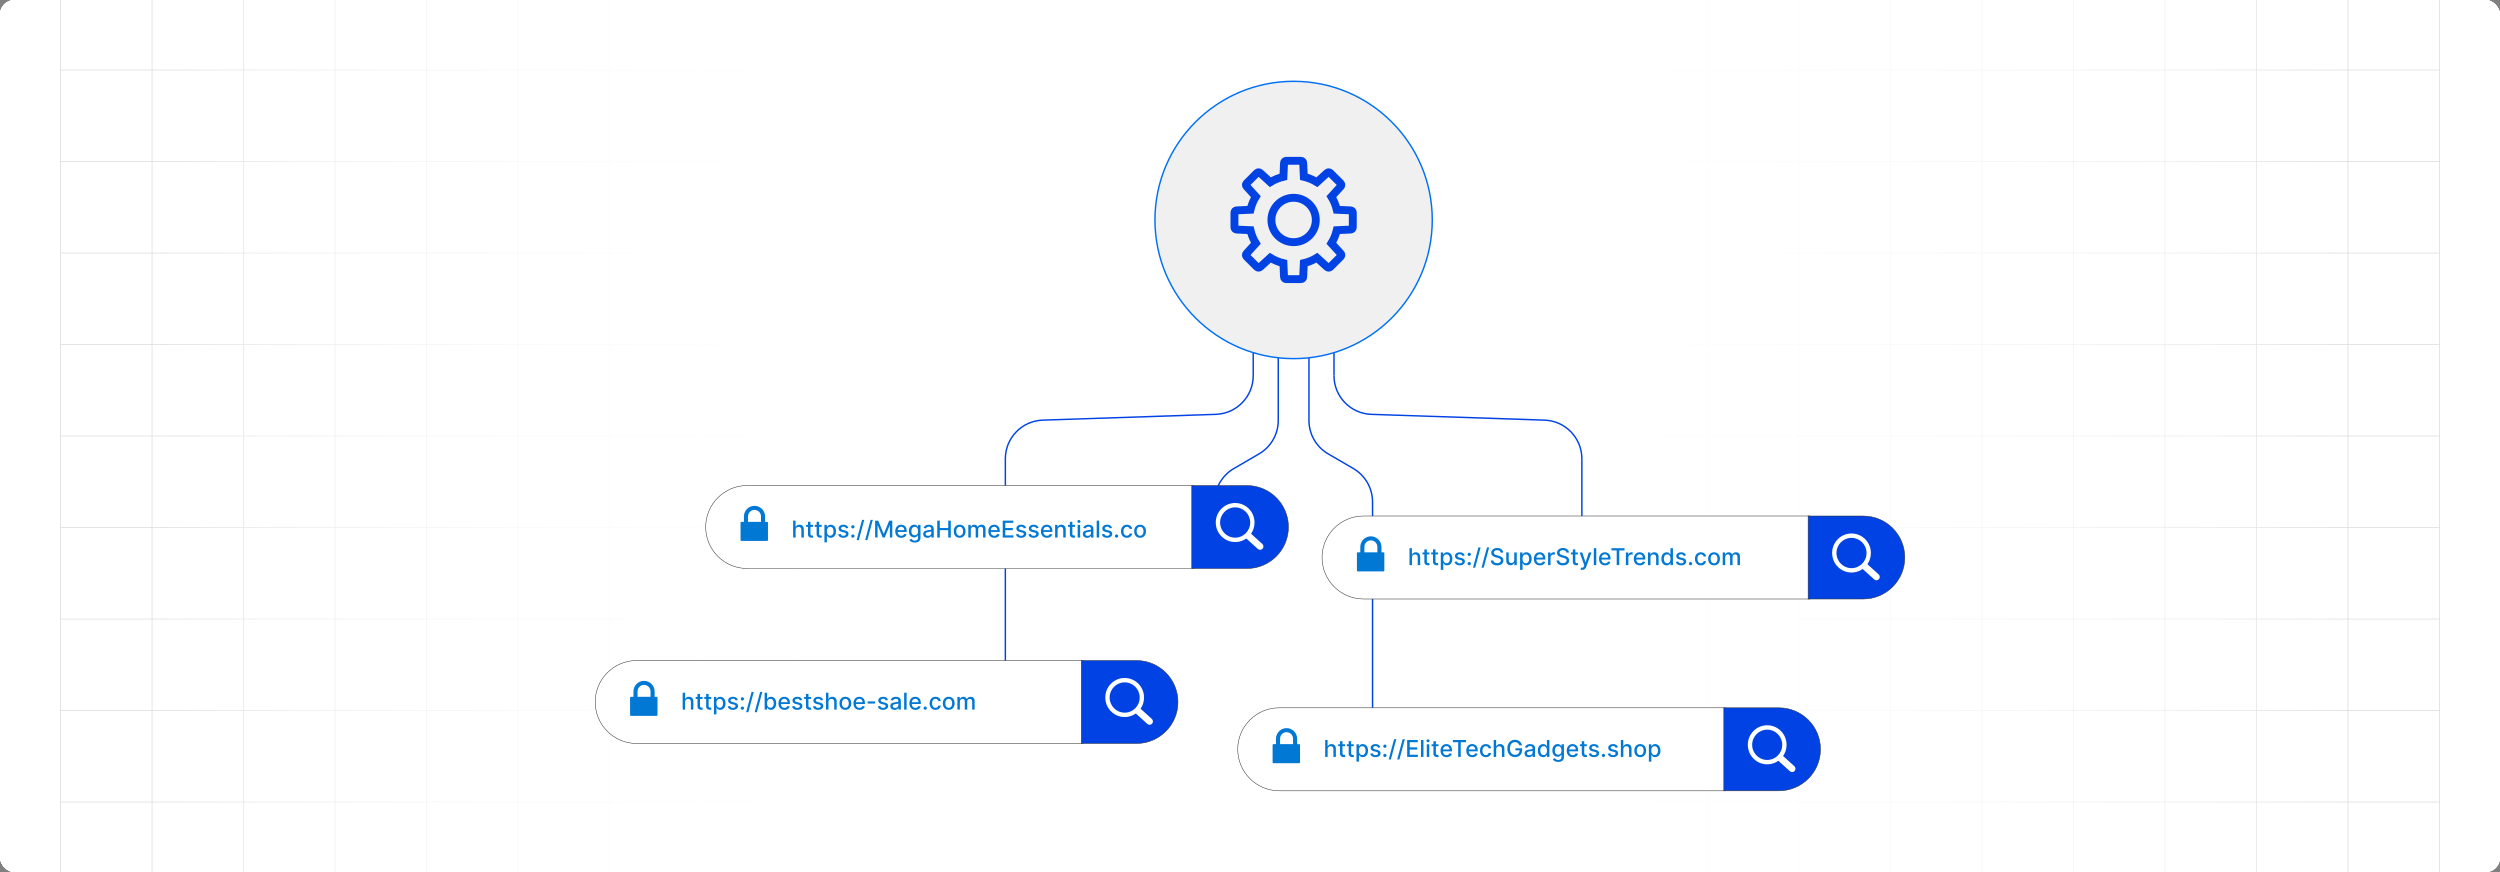 <?xml version="1.0" encoding="UTF-8"?><svg id="Layer_1" xmlns="http://www.w3.org/2000/svg" xmlns:xlink="http://www.w3.org/1999/xlink" viewBox="0 0 860 300"><rect x="0" y="0" width="860" height="300" fill="#808080" stroke="none"/><defs><clipPath id="clippath"><rect width="860" height="300" fill="none" stroke-width="0"/></clipPath><clipPath id="clippath-1"><rect width="860" height="300" fill="none" stroke-width="0"/></clipPath><linearGradient id="linear-gradient" x1="52.93" y1="150" x2="807.07" y2="150" gradientUnits="userSpaceOnUse"><stop offset="0" stop-color="#fff" stop-opacity="0"/><stop offset=".023" stop-color="#fff" stop-opacity=".174"/><stop offset=".05" stop-color="#fff" stop-opacity=".345"/><stop offset=".079" stop-color="#fff" stop-opacity=".502"/><stop offset=".111" stop-color="#fff" stop-opacity=".637"/><stop offset=".145" stop-color="#fff" stop-opacity=".751"/><stop offset=".183" stop-color="#fff" stop-opacity=".843"/><stop offset=".226" stop-color="#fff" stop-opacity=".913"/><stop offset=".278" stop-color="#fff" stop-opacity=".963"/><stop offset=".347" stop-color="#fff" stop-opacity=".992"/><stop offset=".501" stop-color="#fff"/><stop offset=".618" stop-color="#fff" stop-opacity=".99"/><stop offset=".686" stop-color="#fff" stop-opacity=".958"/><stop offset=".742" stop-color="#fff" stop-opacity=".902"/><stop offset=".79" stop-color="#fff" stop-opacity=".824"/><stop offset=".835" stop-color="#fff" stop-opacity=".722"/><stop offset=".876" stop-color="#fff" stop-opacity=".597"/><stop offset=".915" stop-color="#fff" stop-opacity=".448"/><stop offset=".952" stop-color="#fff" stop-opacity=".275"/><stop offset=".986" stop-color="#fff" stop-opacity=".085"/><stop offset="1" stop-color="#fff" stop-opacity="0"/></linearGradient></defs><rect y="0" width="860" height="300" rx="5" ry="5" fill="#fff" stroke-width="0"/><g clip-path="url(#clippath)"><rect width="860" height="300" rx="5" ry="5" fill="#fff" stroke-width="0"/><rect width="860" height="300" rx="5" ry="5" fill="#fff" stroke-width="0"/><rect width="860" height="300" rx="5" ry="5" fill="#fff" stroke-width="0"/><g clip-path="url(#clippath-1)"><rect width="860" height="300" rx="5" ry="5" fill="#fff" stroke-width="0"/><rect x="20.832" y="-7.373" width="818.338" height="314.746" fill="none" stroke="#dbdcdd" stroke-miterlimit="10" stroke-width=".25"/><line x1="20.83" y1="275.899" x2="839.168" y2="275.899" fill="none" stroke="#dbdcdd" stroke-miterlimit="10" stroke-width=".25"/><line x1="20.83" y1="244.424" x2="839.168" y2="244.424" fill="none" stroke="#dbdcdd" stroke-miterlimit="10" stroke-width=".25"/><line x1="20.83" y1="212.949" x2="839.168" y2="212.949" fill="none" stroke="#dbdcdd" stroke-miterlimit="10" stroke-width=".25"/><line x1="20.83" y1="181.475" x2="839.168" y2="181.475" fill="none" stroke="#dbdcdd" stroke-miterlimit="10" stroke-width=".25"/><line x1="20.83" y1="150" x2="839.168" y2="150" fill="none" stroke="#dbdcdd" stroke-miterlimit="10" stroke-width=".25"/><line x1="20.83" y1="118.526" x2="839.168" y2="118.526" fill="none" stroke="#dbdcdd" stroke-miterlimit="10" stroke-width=".25"/><line x1="20.83" y1="87.051" x2="839.168" y2="87.051" fill="none" stroke="#dbdcdd" stroke-miterlimit="10" stroke-width=".25"/><line x1="20.83" y1="55.577" x2="839.168" y2="55.577" fill="none" stroke="#dbdcdd" stroke-miterlimit="10" stroke-width=".25"/><line x1="20.83" y1="24.102" x2="839.168" y2="24.102" fill="none" stroke="#dbdcdd" stroke-miterlimit="10" stroke-width=".25"/><polyline points="807.692 307.373 807.692 275.896 807.692 244.428 807.692 212.95 807.692 181.473 807.692 150.005 807.692 118.527 807.692 87.05 807.692 55.582 807.692 55.572 807.692 24.104 807.692 -7.373" fill="none" stroke="#dbdcdd" stroke-miterlimit="10" stroke-width=".25"/><polyline points="776.215 307.373 776.215 275.896 776.215 244.428 776.215 212.95 776.215 181.473 776.215 150.005 776.215 118.527 776.215 87.05 776.215 55.582 776.215 55.572 776.215 24.104 776.215 -7.373" fill="none" stroke="#dbdcdd" stroke-miterlimit="10" stroke-width=".25"/><polyline points="744.747 307.373 744.747 275.896 744.747 244.428 744.747 212.95 744.747 181.473 744.747 150.005 744.747 118.527 744.747 87.05 744.747 55.582 744.747 55.572 744.747 24.104 744.747 -7.373" fill="none" stroke="#dbdcdd" stroke-miterlimit="10" stroke-width=".25"/><polyline points="713.269 307.373 713.269 275.896 713.269 244.428 713.269 212.95 713.269 181.473 713.269 150.005 713.269 118.527 713.269 87.05 713.269 55.582 713.269 55.572 713.269 24.104 713.269 -7.373" fill="none" stroke="#dbdcdd" stroke-miterlimit="10" stroke-width=".25"/><polyline points="681.792 307.373 681.792 275.896 681.792 244.428 681.792 212.95 681.792 181.473 681.792 150.005 681.792 118.527 681.792 87.05 681.792 55.582 681.792 55.572 681.792 24.104 681.792 -7.373" fill="none" stroke="#dbdcdd" stroke-miterlimit="10" stroke-width=".25"/><polyline points="650.324 307.373 650.324 275.896 650.324 244.428 650.324 212.95 650.324 181.473 650.324 150.005 650.324 118.527 650.324 87.05 650.324 55.582 650.324 55.572 650.324 24.104 650.324 -7.373" fill="none" stroke="#dbdcdd" stroke-miterlimit="10" stroke-width=".25"/><polyline points="618.847 307.373 618.847 275.896 618.847 244.428 618.847 212.95 618.847 181.473 618.847 150.005 618.847 118.527 618.847 87.05 618.847 55.582 618.847 55.572 618.847 24.104 618.847 -7.373" fill="none" stroke="#dbdcdd" stroke-miterlimit="10" stroke-width=".25"/><polyline points="587.369 307.373 587.369 275.896 587.369 244.428 587.369 212.95 587.369 181.473 587.369 150.005 587.369 118.527 587.369 87.05 587.369 55.582 587.369 55.572 587.369 24.104 587.369 -7.373" fill="none" stroke="#dbdcdd" stroke-miterlimit="10" stroke-width=".25"/><polyline points="555.901 307.373 555.901 275.896 555.901 244.428 555.901 212.95 555.901 181.473 555.901 150.005 555.901 118.527 555.901 87.05 555.901 55.582 555.901 55.572 555.901 24.104 555.901 -7.373" fill="none" stroke="#dbdcdd" stroke-miterlimit="10" stroke-width=".25"/><polyline points="524.424 307.373 524.424 275.896 524.424 244.428 524.424 212.95 524.424 181.473 524.424 150.005 524.424 118.527 524.424 87.05 524.424 55.582 524.424 55.572 524.424 24.104 524.424 -7.373" fill="none" stroke="#dbdcdd" stroke-miterlimit="10" stroke-width=".25"/><polyline points="492.946 307.373 492.946 275.896 492.946 244.428 492.946 212.95 492.946 181.473 492.946 150.005 492.946 118.527 492.946 87.05 492.946 55.582 492.946 55.572 492.946 24.104 492.946 -7.373" fill="none" stroke="#dbdcdd" stroke-miterlimit="10" stroke-width=".25"/><polyline points="461.478 307.373 461.478 275.896 461.478 244.428 461.478 212.95 461.478 181.473 461.478 150.005 461.478 118.527 461.478 87.05 461.478 55.582 461.478 55.572 461.478 24.104 461.478 -7.373" fill="none" stroke="#dbdcdd" stroke-miterlimit="10" stroke-width=".25"/><polyline points="430.001 307.373 430.001 275.896 430.001 244.428 430.001 212.95 430.001 181.473 430.001 150.005 430.001 118.527 430.001 87.05 430.001 55.582 430.001 55.572 430.001 24.104 430.001 -7.373" fill="none" stroke="#dbdcdd" stroke-miterlimit="10" stroke-width=".25"/><polyline points="398.523 307.373 398.523 275.896 398.523 244.428 398.523 212.95 398.523 181.473 398.523 150.005 398.523 118.527 398.523 87.05 398.523 55.582 398.523 55.572 398.523 24.104 398.523 -7.373" fill="none" stroke="#dbdcdd" stroke-miterlimit="10" stroke-width=".25"/><polyline points="367.046 307.373 367.046 275.896 367.046 244.428 367.046 212.95 367.046 181.473 367.046 150.005 367.046 118.527 367.046 87.05 367.046 55.582 367.046 55.572 367.046 24.104 367.046 -7.373" fill="none" stroke="#dbdcdd" stroke-miterlimit="10" stroke-width=".25"/><polyline points="335.578 307.373 335.578 275.896 335.578 244.428 335.578 212.95 335.578 181.473 335.578 150.005 335.578 118.527 335.578 87.05 335.578 55.582 335.578 55.572 335.578 24.104 335.578 -7.373" fill="none" stroke="#dbdcdd" stroke-miterlimit="10" stroke-width=".25"/><polyline points="304.101 307.373 304.101 275.896 304.101 244.428 304.101 212.95 304.101 181.473 304.101 150.005 304.101 118.527 304.101 87.05 304.101 55.582 304.101 55.572 304.101 24.104 304.101 -7.373" fill="none" stroke="#dbdcdd" stroke-miterlimit="10" stroke-width=".25"/><polyline points="272.623 307.373 272.623 275.896 272.623 244.428 272.623 212.95 272.623 181.473 272.623 150.005 272.623 118.527 272.623 87.05 272.623 55.582 272.623 55.572 272.623 24.104 272.623 -7.373" fill="none" stroke="#dbdcdd" stroke-miterlimit="10" stroke-width=".25"/><polyline points="241.155 307.373 241.155 275.896 241.155 244.428 241.155 212.95 241.155 181.473 241.155 150.005 241.155 118.527 241.155 87.05 241.155 55.582 241.155 55.572 241.155 24.104 241.155 -7.373" fill="none" stroke="#dbdcdd" stroke-miterlimit="10" stroke-width=".25"/><polyline points="209.678 307.373 209.678 275.896 209.678 244.428 209.678 212.95 209.678 181.473 209.678 150.005 209.678 118.527 209.678 87.05 209.678 55.582 209.678 55.572 209.678 24.104 209.678 -7.373" fill="none" stroke="#dbdcdd" stroke-miterlimit="10" stroke-width=".25"/><polyline points="178.2 307.373 178.2 275.896 178.2 244.428 178.2 212.95 178.2 181.473 178.2 150.005 178.2 118.527 178.2 87.05 178.2 55.582 178.2 55.572 178.2 24.104 178.2 -7.373" fill="none" stroke="#dbdcdd" stroke-miterlimit="10" stroke-width=".25"/><polyline points="146.732 307.373 146.732 275.896 146.732 244.428 146.732 212.95 146.732 181.473 146.732 150.005 146.732 118.527 146.732 87.05 146.732 55.582 146.732 55.572 146.732 24.104 146.732 -7.373" fill="none" stroke="#dbdcdd" stroke-miterlimit="10" stroke-width=".25"/><polyline points="115.255 307.373 115.255 275.896 115.255 244.428 115.255 212.95 115.255 181.473 115.255 150.005 115.255 118.527 115.255 87.05 115.255 55.582 115.255 55.572 115.255 24.104 115.255 -7.373" fill="none" stroke="#dbdcdd" stroke-miterlimit="10" stroke-width=".25"/><polyline points="83.777 307.373 83.777 275.896 83.777 244.428 83.777 212.95 83.777 181.473 83.777 150.005 83.777 118.527 83.777 87.05 83.777 55.582 83.777 55.572 83.777 24.104 83.777 -7.373" fill="none" stroke="#dbdcdd" stroke-miterlimit="10" stroke-width=".25"/><polyline points="52.309 307.373 52.309 275.896 52.309 244.428 52.309 212.95 52.309 181.473 52.309 150.005 52.309 118.527 52.309 87.05 52.309 55.582 52.309 55.572 52.309 24.104 52.309 -7.373" fill="none" stroke="#dbdcdd" stroke-miterlimit="10" stroke-width=".25"/></g><rect x="52.93" width="754.139" height="300" fill="url(#linear-gradient)" stroke-width="0"/></g><path d="M450.282,112.61v32.028c0,4.735,2.517,9.113,6.609,11.495l8.657,5.039c4.092,2.382,6.609,6.76,6.609,11.495v99.069" fill="none" stroke="#0042e3" stroke-miterlimit="10" stroke-width=".5"/><path d="M458.895,129.244h0c0,7.173,5.687,13.053,12.856,13.293l59.557,1.99c7.168.24,12.856,6.12,12.856,13.293v25.087" fill="none" stroke="#0042e3" stroke-miterlimit="10" stroke-width=".5"/><path d="M439.721,112.61v32.028c0,4.735-2.517,9.113-6.609,11.495l-8.657,5.039c-4.092,2.382-6.609,6.76-6.609,11.495v5.675" fill="none" stroke="#0042e3" stroke-miterlimit="10" stroke-width=".5"/><path d="M431.109,112.61v16.634c0,7.173-5.687,13.053-12.856,13.293l-59.557,1.99c-7.168.24-12.856,6.12-12.856,13.293v71.825" fill="none" stroke="#0042e3" stroke-miterlimit="10" stroke-width=".5"/><line x1="458.895" y1="112.61" x2="458.895" y2="129.244" fill="none" stroke="#0042e3" stroke-miterlimit="10" stroke-width=".5"/><circle cx="445.002" cy="75.671" r="47.699" fill="#f0f0f0" stroke="#0070f3" stroke-miterlimit="10" stroke-width=".5"/><g id="settings"><circle cx="445.002" cy="75.671" r="7.636" fill="none" stroke="#0042e3" stroke-linecap="round" stroke-miterlimit="10" stroke-width="2.714"/><path d="M464.604,72.373l-4.744-.214c-.381-1.618-1.017-3.136-1.867-4.51l3.203-3.506c.294-.295.294-.772,0-1.067l-3.599-3.599c-.295-.295-.772-.295-1.067,0l-3.505,3.202c-1.373-.85-2.892-1.486-4.509-1.867l-.214-4.744c0-.416-.338-.754-.754-.754h-5.09c-.416,0-.754.338-.754.754l-.214,4.744c-1.618.381-3.136,1.017-4.51,1.867l-3.506-3.203c-.294-.294-.772-.294-1.067,0l-3.599,3.599c-.295.295-.295.772,0,1.067l3.202,3.505c-.85,1.373-1.486,2.892-1.867,4.509l-4.744.214c-.416,0-.754.338-.754.754v5.09c0,.416.338.754.754.754l4.744.214c.381,1.618,1.017,3.136,1.867,4.51l-3.203,3.506c-.295.294-.295.772,0,1.067l3.599,3.599c.294.295.772.295,1.067,0l3.505-3.202c1.373.85,2.892,1.486,4.509,1.867l.214,4.744c0,.416.338.754.754.754h5.09c.417,0,.754-.338.754-.754l.214-4.744c1.618-.381,3.136-1.017,4.51-1.867l3.506,3.203c.295.295.772.295,1.067,0l3.599-3.599c.295-.294.295-.772,0-1.067l-3.202-3.505c.85-1.373,1.486-2.892,1.867-4.509l4.744-.214c.416,0,.754-.338.754-.754v-5.09c0-.417-.338-.754-.754-.754Z" fill="none" stroke="#0042e3" stroke-linecap="round" stroke-miterlimit="10" stroke-width="2.714"/></g><path d="M257.026,167.027h153.562v28.537h-153.562c-7.875,0-14.269-6.394-14.269-14.269h0c0-7.875,6.394-14.269,14.269-14.269Z" fill="#fff" stroke="#333" stroke-miterlimit="10" stroke-width=".179"/><path d="M409.972,167.027h18.98c7.875,0,14.269,6.394,14.269,14.269h0c0,7.875-6.394,14.269-14.269,14.269h-18.98v-28.537h0Z" fill="#0042e3" stroke="#333" stroke-miterlimit="10" stroke-width=".179"/><path d="M424.891,173.029h.002v.001c1.841.001,3.508.753,4.715,1.969,1.204,1.214,1.95,2.892,1.952,4.746h.001v.01h-.001c-.001.747-.122,1.466-.346,2.136-.037.113-.077.221-.117.324v.001c-.193.492-.442.957-.74,1.386l3.88,3.514.002.002.021.02.002.002c.219.21.338.491.353.777.015.282-.072.571-.264.803l-.002.002-.023.027-.005.005-.019.021-.002.003c-.209.221-.487.341-.771.356-.28.015-.567-.073-.797-.266l-.002-.002-.027-.024-.004-.003-3.969-3.594c-.117.083-.237.163-.358.237-.165.102-.335.197-.509.284-.894.449-1.904.702-2.972.702v.001h-.002v-.001c-1.841-.001-3.509-.753-4.715-1.969-1.205-1.214-1.95-2.893-1.952-4.746h-.001v-.007h.001c.001-1.855.747-3.535,1.954-4.751,1.205-1.213,2.871-1.965,4.71-1.966v-.001h.004ZM424.893,174.536v.001h-.006v-.001c-1.426.001-2.718.585-3.654,1.527-.935.942-1.515,2.246-1.516,3.684h.001v.007h-.001c.001,1.437.58,2.738,1.516,3.681.935.943,2.229,1.527,3.656,1.527v-.001h.006v.001c1.426-.001,2.718-.585,3.653-1.527.935-.942,1.515-2.245,1.516-3.683h-.001v-.007h.001c-.001-1.437-.58-2.739-1.515-3.681-.935-.943-2.228-1.527-3.656-1.527h0Z" fill="#fff" stroke-width="0"/><path d="M263.898,179.512h-.701v-1.857c0-1.002-.41-1.913-1.07-2.572l-.001-.001c-.659-.659-1.57-1.07-2.571-1.07-1.003,0-1.914.41-2.573,1.07v.001c-.659.659-1.07,1.57-1.07,2.572v1.857h-.879c-.156,0-.284.128-.284.284v5.993c0,.156.128.284.284.284h8.865c.156,0,.284-.128.284-.284v-5.993c0-.156-.128-.284-.284-.284ZM261.782,179.512h-4.455v-1.877c0-.612.25-1.17.654-1.573.404-.403.962-.654,1.574-.654.611,0,1.169.25,1.572.654h.001c.402.403.654.961.654,1.573v1.877Z" fill="#0178d4" fill-rule="evenodd" stroke-width="0"/><path d="M273.69,182.326v2.591h-.85v-5.818h.839v2.165h.053c.103-.235.26-.422.469-.56.211-.139.485-.208.824-.208.299,0,.561.061.785.185.225.123.399.306.523.549.124.244.185.547.185.911v2.775h-.85v-2.673c0-.32-.082-.569-.246-.746-.165-.177-.395-.266-.688-.266-.201,0-.381.043-.539.128s-.281.21-.372.373c-.09.164-.135.361-.135.593Z" fill="#0178d4" stroke-width="0"/><path d="M279.693,180.554v.682h-2.383v-.682h2.383ZM277.949,179.508h.85v4.128c0,.165.024.288.074.371.049.082.112.138.191.167.078.029.164.044.257.044.068,0,.128-.004.179-.014s.092-.018.119-.022l.154.701c-.05.019-.119.038-.211.059-.091.019-.204.03-.341.032-.224.004-.432-.036-.625-.119-.192-.083-.349-.212-.469-.387-.119-.174-.179-.393-.179-.656v-4.304Z" fill="#0178d4" stroke-width="0"/><path d="M282.668,180.554v.682h-2.384v-.682h2.384ZM280.924,179.508h.849v4.128c0,.165.024.288.074.371.049.082.112.138.191.167s.165.044.257.044c.068,0,.129-.004.18-.014s.091-.018.119-.022l.153.701c-.05.019-.119.038-.21.059-.092.019-.205.03-.342.032-.223.004-.432-.036-.625-.119-.192-.083-.349-.212-.469-.387-.119-.174-.178-.393-.178-.656v-4.304Z" fill="#0178d4" stroke-width="0"/><path d="M283.605,186.554v-6h.829v.707h.071c.049-.091.12-.196.213-.315s.222-.224.387-.314c.164-.09.383-.136.653-.136.352,0,.667.09.942.268.277.178.494.435.652.769.158.336.237.739.237,1.211,0,.471-.079.875-.235,1.211-.158.337-.373.595-.648.775-.274.182-.588.272-.94.272-.266,0-.482-.044-.649-.133-.168-.09-.299-.193-.394-.312-.095-.12-.168-.226-.219-.318h-.051v2.315h-.85ZM284.437,182.735c0,.307.045.575.134.807s.218.411.386.541c.169.13.375.194.619.194.254,0,.467-.067.637-.203.171-.135.3-.319.389-.552.088-.233.131-.496.131-.787,0-.288-.043-.547-.129-.775-.086-.23-.215-.41-.387-.543-.171-.133-.385-.199-.641-.199-.246,0-.453.064-.623.19s-.298.305-.385.531c-.088.228-.131.493-.131.796Z" fill="#0178d4" stroke-width="0"/><path d="M291.812,181.619l-.769.136c-.033-.099-.083-.192-.152-.281-.068-.089-.162-.162-.279-.219s-.265-.085-.441-.085c-.24,0-.441.054-.602.16-.161.107-.242.245-.242.414,0,.145.055.263.162.352.108.089.283.162.523.219l.693.159c.4.093.7.236.897.429.196.193.296.444.296.753,0,.262-.076.494-.227.698-.15.203-.359.362-.628.478-.269.115-.578.173-.931.173-.488,0-.887-.104-1.195-.314-.309-.21-.498-.508-.568-.894l.82-.125c.052.214.156.375.316.484.158.108.366.163.621.163.279,0,.502-.059.668-.175.167-.116.25-.259.25-.428,0-.136-.051-.251-.152-.344-.101-.093-.256-.162-.464-.21l-.739-.162c-.406-.093-.707-.24-.901-.443-.194-.202-.291-.459-.291-.769,0-.258.071-.482.216-.676s.343-.345.597-.453c.253-.109.544-.164.872-.164.472,0,.843.102,1.113.306.272.204.45.476.537.817Z" fill="#0178d4" stroke-width="0"/><path d="M293.389,181.795c-.154,0-.289-.056-.4-.168-.111-.111-.168-.245-.168-.4s.057-.288.168-.399c.111-.11.246-.166.4-.166.156,0,.289.056.4.166.112.111.168.244.168.399,0,.104-.025.199-.078.285-.052.087-.121.155-.206.206-.085.052-.18.077-.284.077ZM293.389,184.971c-.154,0-.289-.055-.4-.166-.111-.11-.168-.245-.168-.402,0-.155.057-.288.168-.398.111-.111.246-.166.4-.166.156,0,.289.055.4.166.112.11.168.243.168.398,0,.104-.025.2-.078.286-.052.086-.121.154-.206.206-.085.051-.18.076-.284.076Z" fill="#0178d4" stroke-width="0"/><path d="M297.309,178.826l-1.875,6.966h-.759l1.875-6.966h.759Z" fill="#0178d4" stroke-width="0"/><path d="M300.25,178.826l-1.875,6.966h-.759l1.875-6.966h.759Z" fill="#0178d4" stroke-width="0"/><path d="M301.043,179.099h1.065l1.853,4.522h.068l1.853-4.522h1.065v5.818h-.834v-4.21h-.055l-1.716,4.201h-.693l-1.716-4.204h-.054v4.213h-.835v-5.818Z" fill="#0178d4" stroke-width="0"/><path d="M310.037,185.005c-.43,0-.801-.092-1.109-.276-.31-.185-.549-.445-.717-.781-.167-.337-.251-.731-.251-1.184,0-.447.084-.841.251-1.182.168-.341.402-.607.705-.799.302-.191.656-.287,1.06-.287.246,0,.485.041.717.123.231.081.438.209.621.383.184.175.329.4.435.678.105.277.158.614.158,1.01v.302h-3.469v-.637h2.637c0-.224-.045-.422-.137-.595-.09-.174-.218-.31-.381-.411-.164-.101-.356-.15-.576-.15-.238,0-.446.059-.623.175-.178.116-.315.268-.409.454-.096.186-.144.389-.144.606v.498c0,.291.051.539.154.744.103.204.248.36.434.467.185.107.402.161.65.161.161,0,.309-.023.44-.07.133-.046.247-.115.344-.208s.171-.208.222-.344l.805.144c-.065.236-.18.443-.346.621-.166.177-.373.314-.622.411s-.532.146-.851.146Z" fill="#0178d4" stroke-width="0"/><path d="M314.683,186.644c-.346,0-.644-.046-.893-.137-.25-.091-.453-.211-.609-.36-.157-.15-.275-.314-.352-.492l.73-.301c.052.083.121.172.207.266s.203.174.352.24.341.1.576.1c.321,0,.588-.078.798-.234s.315-.405.315-.746v-.858h-.055c-.051.093-.124.196-.22.31-.096.113-.227.212-.394.295-.166.083-.383.125-.65.125-.345,0-.654-.081-.931-.243-.275-.161-.493-.401-.653-.719-.16-.316-.24-.707-.24-1.172,0-.464.08-.861.237-1.192.158-.332.376-.586.652-.764.276-.177.59-.266.94-.266.271,0,.489.046.656.136.166.09.297.194.391.314s.166.225.217.315h.062v-.707h.832v4.46c0,.375-.086.683-.261.923-.175.241-.409.419-.706.534-.297.116-.63.174-1.002.174ZM314.676,184.147c.244,0,.451-.058.621-.172.169-.115.298-.279.386-.495.089-.215.132-.473.132-.773,0-.294-.043-.553-.131-.775-.086-.224-.215-.398-.383-.524s-.377-.19-.625-.19c-.256,0-.469.066-.639.198-.171.131-.299.31-.386.535-.086.226-.129.477-.129.756,0,.286.044.537.13.753.088.216.217.384.389.505.172.122.383.183.635.183Z" fill="#0178d4" stroke-width="0"/><path d="M319.062,185.014c-.277,0-.527-.052-.75-.155-.225-.102-.4-.253-.53-.45-.13-.196-.194-.439-.194-.725,0-.246.047-.448.142-.607s.223-.285.384-.378.341-.163.539-.21c.199-.048.402-.084.608-.108.262-.03.474-.056.637-.075s.281-.053.354-.098c.074-.046.111-.119.111-.222v-.021c0-.248-.07-.44-.209-.576s-.346-.205-.621-.205c-.285,0-.51.064-.674.19s-.277.266-.34.419l-.799-.182c.096-.266.234-.479.416-.644.184-.164.395-.283.633-.358.238-.074.49-.112.753-.112.175,0,.359.021.556.061.195.041.379.115.551.223.172.108.312.262.422.462s.164.459.164.777v2.897h-.829v-.597h-.034c-.055.11-.137.218-.247.324-.11.105-.251.194-.423.264-.172.07-.379.105-.619.105ZM319.246,184.332c.235,0,.436-.047.605-.14.167-.093.296-.214.384-.365.088-.15.132-.311.132-.484v-.562c-.03.03-.089.059-.175.084s-.184.048-.294.065c-.11.019-.217.034-.321.049-.103.014-.191.025-.262.035-.164.021-.315.056-.449.105-.137.049-.244.119-.324.211s-.121.214-.121.365c0,.21.078.369.232.476.156.107.353.161.594.161Z" fill="#0178d4" stroke-width="0"/><path d="M322.414,184.917v-5.818h.879v2.528h2.9v-2.528h.881v5.818h-.881v-2.537h-2.9v2.537h-.879Z" fill="#0178d4" stroke-width="0"/><path d="M330.122,185.005c-.409,0-.767-.094-1.071-.281s-.541-.449-.71-.787c-.169-.337-.253-.731-.253-1.182,0-.452.084-.849.253-1.188s.405-.603.71-.79.662-.281,1.071-.281.767.094,1.071.281.541.451.71.79.253.735.253,1.188c0,.451-.084.845-.253,1.182-.169.338-.405.6-.71.787s-.662.281-1.071.281ZM330.125,184.292c.266,0,.484-.07.658-.21.175-.141.305-.327.389-.56.084-.233.127-.49.127-.77,0-.278-.043-.534-.127-.769-.084-.233-.214-.422-.389-.564-.174-.143-.393-.213-.658-.213-.268,0-.488.07-.664.213-.175.142-.305.33-.389.564-.084.234-.127.49-.127.769,0,.28.043.537.127.77.084.232.214.419.389.56.176.14.397.21.664.21Z" fill="#0178d4" stroke-width="0"/><path d="M333.101,184.917v-4.363h.815v.71h.054c.092-.24.24-.429.446-.565.206-.135.454-.203.741-.203.292,0,.537.068.734.205.198.137.345.324.44.562h.045c.104-.233.271-.419.498-.559.227-.139.498-.209.812-.209.396,0,.719.124.97.373.251.248.376.622.376,1.122v2.926h-.85v-2.847c0-.295-.08-.51-.24-.642-.162-.133-.353-.199-.577-.199-.276,0-.491.085-.645.254-.152.17-.23.387-.23.652v2.781h-.847v-2.9c0-.237-.074-.428-.222-.571s-.34-.216-.577-.216c-.16,0-.309.042-.444.126-.136.085-.244.202-.327.352-.082.149-.123.322-.123.519v2.69h-.85Z" fill="#0178d4" stroke-width="0"/><path d="M342.051,185.005c-.43,0-.8-.092-1.109-.276-.31-.185-.549-.445-.716-.781-.167-.337-.251-.731-.251-1.184,0-.447.084-.841.251-1.182s.402-.607.704-.799c.303-.191.656-.287,1.062-.287.246,0,.485.041.716.123.231.081.439.209.622.383.184.175.329.4.435.678.106.277.159.614.159,1.01v.302h-3.469v-.637h2.637c0-.224-.046-.422-.137-.595-.091-.174-.218-.31-.382-.411s-.355-.15-.575-.15c-.239,0-.446.059-.624.175-.177.116-.314.268-.408.454-.096.186-.144.389-.144.606v.498c0,.291.052.539.155.744.102.204.247.36.433.467.185.107.402.161.651.161.161,0,.308-.023.44-.07.133-.046.247-.115.344-.208.096-.093.17-.208.221-.344l.805.144c-.065.236-.18.443-.346.621-.166.177-.373.314-.621.411-.25.098-.533.146-.852.146Z" fill="#0178d4" stroke-width="0"/><path d="M344.937,184.917v-5.818h3.647v.756h-2.771v1.772h2.58v.753h-2.58v1.781h2.805v.756h-3.682Z" fill="#0178d4" stroke-width="0"/><path d="M352.963,181.619l-.77.136c-.032-.099-.083-.192-.151-.281-.069-.089-.162-.162-.28-.219-.117-.057-.265-.085-.44-.085-.24,0-.441.054-.602.16-.162.107-.242.245-.242.414,0,.145.055.263.162.352s.282.162.522.219l.693.159c.401.093.7.236.897.429.197.193.296.444.296.753,0,.262-.075.494-.226.698-.15.203-.36.362-.629.478-.268.115-.578.173-.93.173-.488,0-.887-.104-1.196-.314-.309-.21-.498-.508-.567-.894l.82-.125c.051.214.156.375.315.484.159.108.366.163.622.163.278,0,.501-.059.668-.175.166-.116.25-.259.25-.428,0-.136-.051-.251-.152-.344s-.256-.162-.465-.21l-.738-.162c-.407-.093-.707-.24-.902-.443-.193-.202-.291-.459-.291-.769,0-.258.072-.482.217-.676.144-.193.342-.345.596-.453.254-.109.545-.164.873-.164.471,0,.842.102,1.113.306.271.204.449.476.537.817Z" fill="#0178d4" stroke-width="0"/><path d="M357.25,181.619l-.77.136c-.032-.099-.083-.192-.151-.281-.069-.089-.162-.162-.28-.219-.117-.057-.265-.085-.44-.085-.24,0-.441.054-.602.16-.162.107-.242.245-.242.414,0,.145.055.263.162.352s.282.162.522.219l.693.159c.401.093.7.236.897.429.197.193.296.444.296.753,0,.262-.075.494-.226.698-.15.203-.36.362-.629.478-.268.115-.578.173-.93.173-.488,0-.887-.104-1.196-.314-.309-.21-.498-.508-.567-.894l.82-.125c.051.214.156.375.315.484.159.108.366.163.622.163.278,0,.501-.059.668-.175.166-.116.25-.259.25-.428,0-.136-.051-.251-.152-.344s-.256-.162-.465-.21l-.738-.162c-.407-.093-.707-.24-.902-.443-.193-.202-.291-.459-.291-.769,0-.258.072-.482.217-.676.144-.193.342-.345.596-.453.254-.109.545-.164.873-.164.471,0,.842.102,1.113.306.271.204.449.476.537.817Z" fill="#0178d4" stroke-width="0"/><path d="M360.146,185.005c-.43,0-.799-.092-1.109-.276-.309-.185-.548-.445-.715-.781-.168-.337-.252-.731-.252-1.184,0-.447.084-.841.252-1.182.167-.341.402-.607.704-.799s.655-.287,1.062-.287c.246,0,.484.041.715.123.231.081.44.209.623.383.184.175.328.4.434.678.107.277.16.614.16,1.01v.302h-3.469v-.637h2.637c0-.224-.047-.422-.137-.595-.092-.174-.219-.31-.383-.411s-.355-.15-.574-.15c-.239,0-.447.059-.625.175-.176.116-.312.268-.408.454s-.144.389-.144.606v.498c0,.291.052.539.155.744.102.204.247.36.433.467.185.107.402.161.651.161.16,0,.307-.023.44-.07.133-.046.248-.115.344-.208.097-.093.17-.208.222-.344l.804.144c-.065.236-.18.443-.345.621-.166.177-.373.314-.622.411s-.533.146-.852.146Z" fill="#0178d4" stroke-width="0"/><path d="M363.814,182.326v2.591h-.85v-4.363h.816v.71h.054c.101-.231.258-.417.474-.557.215-.141.485-.211.812-.211.298,0,.559.062.781.186.225.124.398.309.52.553s.185.546.185.906v2.775h-.85v-2.673c0-.316-.082-.565-.246-.743-.166-.179-.392-.269-.68-.269-.197,0-.371.043-.523.128-.153.085-.273.21-.361.373-.088.164-.133.361-.133.593Z" fill="#0178d4" stroke-width="0"/><path d="M369.781,180.554v.682h-2.384v-.682h2.384ZM368.037,179.508h.849v4.128c0,.165.024.288.074.371.049.082.112.138.191.167s.165.044.257.044c.068,0,.129-.004.18-.014s.091-.018.119-.022l.153.701c-.05.019-.119.038-.21.059-.092.019-.205.03-.342.032-.223.004-.432-.036-.625-.119-.192-.083-.349-.212-.469-.387-.119-.174-.178-.393-.178-.656v-4.304Z" fill="#0178d4" stroke-width="0"/><path d="M371.146,179.88c-.147,0-.273-.05-.379-.149-.105-.099-.158-.218-.158-.356,0-.14.053-.26.158-.359.105-.099.231-.148.379-.148.148,0,.274.05.38.148.104.1.157.22.157.359,0,.139-.053.258-.157.356-.105.1-.231.149-.38.149ZM370.718,184.917v-4.363h.85v4.363h-.85Z" fill="#0178d4" stroke-width="0"/><path d="M373.979,185.014c-.276,0-.526-.052-.75-.155-.224-.102-.399-.253-.53-.45-.129-.196-.193-.439-.193-.725,0-.246.047-.448.141-.607.096-.159.223-.285.385-.378.16-.093.34-.163.539-.21.199-.048.402-.084.607-.108.262-.03.475-.056.637-.075.163-.019.281-.053.355-.098.074-.046.111-.119.111-.222v-.021c0-.248-.07-.44-.209-.576-.14-.137-.347-.205-.621-.205-.286,0-.511.064-.675.19-.163.126-.276.266-.339.419l-.799-.182c.095-.266.233-.479.416-.644.184-.164.394-.283.633-.358.238-.074.489-.112.752-.112.175,0,.359.021.556.061s.38.115.552.223c.171.108.311.262.422.462.109.2.164.459.164.777v2.897h-.83v-.597h-.033c-.055.11-.138.218-.248.324-.109.105-.25.194-.422.264-.173.07-.379.105-.62.105ZM374.164,184.332c.234,0,.435-.047.604-.14s.296-.214.384-.365c.089-.15.132-.311.132-.484v-.562c-.029.03-.088.059-.174.084-.087.025-.185.048-.295.065-.109.019-.217.034-.32.049-.104.014-.191.025-.262.035-.164.021-.315.056-.45.105-.136.049-.243.119-.323.211-.081.092-.121.214-.121.365,0,.21.077.369.232.476.155.107.353.161.594.161Z" fill="#0178d4" stroke-width="0"/><path d="M378.113,179.099v5.818h-.85v-5.818h.85Z" fill="#0178d4" stroke-width="0"/><path d="M382.524,181.619l-.77.136c-.031-.099-.082-.192-.151-.281s-.162-.162-.28-.219c-.117-.057-.264-.085-.44-.085-.24,0-.441.054-.603.16-.161.107-.241.245-.241.414,0,.145.054.263.162.352.107.089.281.162.521.219l.693.159c.402.093.701.236.898.429.197.193.295.444.295.753,0,.262-.074.494-.226.698-.15.203-.36.362-.628.478-.268.115-.578.173-.93.173-.489,0-.888-.104-1.197-.314-.309-.21-.498-.508-.567-.894l.821-.125c.051.214.156.375.315.484.16.108.367.163.623.163.277,0,.5-.059.668-.175.166-.116.25-.259.25-.428,0-.136-.051-.251-.152-.344s-.256-.162-.465-.21l-.738-.162c-.408-.093-.708-.24-.902-.443-.194-.202-.291-.459-.291-.769,0-.258.072-.482.216-.676s.343-.345.597-.453c.254-.109.545-.164.872-.164.472,0,.843.102,1.114.306.27.204.449.476.536.817Z" fill="#0178d4" stroke-width="0"/><path d="M384.101,184.971c-.155,0-.289-.055-.4-.166-.112-.11-.168-.245-.168-.402,0-.155.056-.288.168-.398.111-.111.245-.166.4-.166s.289.055.4.166c.111.11.168.243.168.398,0,.104-.026.2-.078.286-.053.086-.121.154-.207.206-.084.051-.18.076-.283.076Z" fill="#0178d4" stroke-width="0"/><path d="M387.643,185.005c-.422,0-.785-.096-1.089-.288-.305-.192-.537-.458-.701-.797-.162-.339-.244-.728-.244-1.165,0-.443.084-.835.25-1.175.167-.34.402-.606.705-.797s.66-.287,1.071-.287c.332,0,.627.061.887.184s.469.293.629.513.256.477.285.77h-.826c-.047-.205-.15-.381-.312-.529-.16-.147-.377-.221-.648-.221-.236,0-.443.061-.621.185-.177.124-.315.3-.412.528-.099.229-.148.498-.148.809,0,.318.048.593.144.823.098.231.234.41.411.537s.386.19.626.19c.162,0,.307-.029.44-.089.131-.06.242-.145.332-.258.09-.111.152-.246.19-.403h.826c-.029.282-.123.534-.275.756-.154.222-.359.396-.615.522s-.557.19-.902.19Z" fill="#0178d4" stroke-width="0"/><path d="M392.186,185.005c-.409,0-.767-.094-1.071-.281s-.541-.449-.71-.787c-.169-.337-.253-.731-.253-1.182,0-.452.084-.849.253-1.188s.405-.603.71-.79.662-.281,1.071-.281.766.094,1.071.281c.305.188.541.451.71.79s.253.735.253,1.188c0,.451-.084.845-.253,1.182-.169.338-.405.6-.71.787-.306.188-.662.281-1.071.281ZM392.189,184.292c.265,0,.484-.07.659-.21.174-.141.304-.327.388-.56.084-.233.126-.49.126-.77,0-.278-.042-.534-.126-.769-.084-.233-.214-.422-.388-.564-.175-.143-.395-.213-.659-.213-.268,0-.488.07-.663.213-.176.142-.306.33-.39.564-.084.234-.126.49-.126.769,0,.28.042.537.126.77.084.232.214.419.39.56.175.14.396.21.663.21Z" fill="#0178d4" stroke-width="0"/><path d="M469.053,177.512h153.562v28.537h-153.562c-7.875,0-14.269-6.394-14.269-14.269h0c0-7.875,6.394-14.269,14.269-14.269Z" fill="#fff" stroke="#333" stroke-miterlimit="10" stroke-width=".179"/><path d="M621.999,177.512h18.98c7.875,0,14.269,6.394,14.269,14.269h0c0,7.875-6.394,14.269-14.269,14.269h-18.98v-28.537h0Z" fill="#0042e3" stroke="#333" stroke-miterlimit="10" stroke-width=".179"/><path d="M636.918,183.513h.002v.001c1.841.001,3.508.753,4.715,1.969,1.204,1.214,1.95,2.892,1.952,4.746h.001v.01h-.001c-.001.747-.122,1.466-.346,2.136-.037.113-.077.221-.117.324v.001c-.193.492-.442.957-.74,1.386l3.88,3.514.002.002.021.02.002.002c.219.21.338.491.353.777.015.282-.072.571-.264.803l-.002.002-.023.027-.005.005-.019.021-.002.003c-.209.221-.487.341-.771.356-.28.015-.567-.073-.797-.266l-.002-.002-.027-.024-.004-.003-3.969-3.594c-.117.083-.237.163-.358.237-.165.102-.335.197-.509.284-.894.449-1.904.702-2.972.702v.001h-.002v-.001c-1.841-.001-3.509-.753-4.715-1.969-1.205-1.214-1.95-2.893-1.952-4.746h-.001v-.007h.001c.001-1.855.747-3.535,1.954-4.751,1.205-1.213,2.871-1.965,4.71-1.966v-.001h.004ZM636.92,185.02v.001h-.006v-.001c-1.426.001-2.718.585-3.654,1.527-.935.942-1.515,2.246-1.516,3.684h.001v.007h-.001c.001,1.437.58,2.738,1.516,3.681.935.943,2.229,1.527,3.656,1.527v-.001h.006v.001c1.426-.001,2.718-.585,3.653-1.527.935-.942,1.515-2.245,1.516-3.683h-.001v-.007h.001c-.001-1.437-.58-2.739-1.515-3.681-.935-.943-2.228-1.527-3.656-1.527h0Z" fill="#fff" stroke-width="0"/><path d="M475.925,189.996h-.701v-1.857c0-1.002-.41-1.913-1.07-2.572l-.001-.001c-.659-.659-1.57-1.07-2.571-1.07-1.003,0-1.914.41-2.573,1.07v.001c-.659.659-1.07,1.57-1.07,2.572v1.857h-.879c-.156,0-.284.128-.284.284v5.993c0,.156.128.284.284.284h8.865c.156,0,.284-.128.284-.284v-5.993c0-.156-.128-.284-.284-.284ZM473.809,189.996h-4.455v-1.877c0-.612.25-1.17.654-1.573.404-.403.962-.654,1.574-.654.611,0,1.169.25,1.572.654h.001c.402.403.654.961.654,1.573v1.877Z" fill="#0178d4" fill-rule="evenodd" stroke-width="0"/><path d="M485.718,191.81v2.591h-.85v-5.818h.838v2.165h.054c.102-.235.259-.422.469-.56.21-.139.485-.208.824-.208.299,0,.56.061.785.185.225.123.398.306.522.549.124.244.186.547.186.911v2.775h-.85v-2.673c0-.32-.082-.569-.247-.746s-.394-.266-.688-.266c-.2,0-.38.043-.538.128s-.282.21-.372.373c-.09.164-.135.361-.135.593Z" fill="#0178d4" stroke-width="0"/><path d="M491.721,190.038v.682h-2.384v-.682h2.384ZM489.975,188.992h.85v4.128c0,.165.024.288.074.371.049.082.113.138.191.167.079.029.164.044.257.044.068,0,.128-.004.18-.014.051-.01.091-.018.119-.022l.153.701c-.049.019-.119.038-.21.059-.091.019-.205.03-.341.032-.224.004-.433-.036-.625-.119-.193-.083-.35-.212-.469-.387-.12-.174-.18-.393-.18-.656v-4.304Z" fill="#0178d4" stroke-width="0"/><path d="M494.695,190.038v.682h-2.384v-.682h2.384ZM492.95,188.992h.85v4.128c0,.165.024.288.074.371.049.082.113.138.191.167.079.029.164.044.257.044.068,0,.128-.004.18-.014.051-.01.091-.018.119-.022l.153.701c-.049.019-.119.038-.21.059-.091.019-.205.03-.341.032-.224.004-.433-.036-.625-.119-.193-.083-.35-.212-.469-.387-.12-.174-.18-.393-.18-.656v-4.304Z" fill="#0178d4" stroke-width="0"/><path d="M495.632,196.038v-6h.829v.707h.071c.049-.091.12-.196.213-.315s.222-.224.387-.314c.164-.09.382-.136.653-.136.352,0,.666.09.943.268.276.178.493.435.651.769.158.336.237.739.237,1.211,0,.471-.078.875-.235,1.211-.157.337-.373.595-.648.775-.274.182-.588.272-.94.272-.266,0-.482-.044-.649-.133-.168-.09-.299-.193-.394-.312-.095-.12-.168-.226-.219-.318h-.051v2.315h-.85ZM496.464,192.22c0,.307.045.575.134.807s.218.411.386.541c.169.13.375.194.62.194.254,0,.466-.067.636-.203.171-.135.3-.319.388-.552.089-.233.133-.496.133-.787,0-.288-.043-.547-.13-.775-.086-.23-.215-.41-.386-.543-.172-.133-.386-.199-.641-.199-.246,0-.454.064-.624.19-.169.127-.298.305-.385.531-.087.228-.131.493-.131.796Z" fill="#0178d4" stroke-width="0"/><path d="M503.839,191.103l-.769.136c-.032-.099-.083-.192-.152-.281s-.162-.162-.279-.219c-.118-.057-.265-.085-.44-.085-.241,0-.441.054-.603.16-.161.107-.241.245-.241.414,0,.145.054.263.161.352.108.089.282.162.523.219l.693.159c.401.093.7.236.897.429.197.193.295.444.295.753,0,.262-.075.494-.226.698-.15.203-.359.362-.628.478-.268.115-.578.173-.931.173-.488,0-.887-.104-1.195-.314-.309-.21-.498-.508-.568-.894l.821-.125c.051.214.156.375.315.484.158.108.366.163.622.163.278,0,.501-.059.667-.175.167-.116.25-.259.25-.428,0-.136-.051-.251-.151-.344-.102-.093-.257-.162-.465-.21l-.738-.162c-.407-.093-.708-.24-.902-.443-.194-.202-.291-.459-.291-.769,0-.258.072-.482.216-.676s.343-.345.597-.453c.254-.109.544-.164.872-.164.472,0,.843.102,1.113.306.272.204.45.476.537.817Z" fill="#0178d4" stroke-width="0"/><path d="M505.416,191.279c-.155,0-.289-.056-.4-.168-.112-.111-.168-.245-.168-.4s.056-.288.168-.399c.111-.11.245-.166.4-.166s.289.056.4.166c.111.111.168.244.168.399,0,.104-.026.199-.078.285-.053.087-.121.155-.206.206-.086.052-.181.077-.284.077ZM505.416,194.455c-.155,0-.289-.055-.4-.166-.112-.11-.168-.245-.168-.402,0-.155.056-.288.168-.398.111-.111.245-.166.4-.166s.289.055.4.166c.111.11.168.243.168.398,0,.104-.026.2-.078.286-.053.086-.121.154-.206.206-.086.051-.181.076-.284.076Z" fill="#0178d4" stroke-width="0"/><path d="M509.337,188.31l-1.875,6.966h-.759l1.875-6.966h.759Z" fill="#0178d4" stroke-width="0"/><path d="M512.276,188.31l-1.875,6.966h-.759l1.875-6.966h.759Z" fill="#0178d4" stroke-width="0"/><path d="M516.242,190.111c-.03-.269-.155-.477-.375-.626s-.496-.224-.829-.224c-.239,0-.445.038-.62.112-.174.075-.309.178-.404.308-.096.129-.144.276-.144.441,0,.138.032.258.098.357.065.101.151.185.259.252s.222.123.345.168c.124.044.242.08.355.109l.568.147c.185.045.376.106.571.185.194.077.376.18.542.307.167.127.302.284.405.472s.154.412.154.673c0,.33-.084.623-.254.878-.17.256-.415.458-.735.606-.321.147-.709.222-1.164.222-.435,0-.812-.069-1.131-.207-.317-.139-.566-.335-.747-.59-.18-.255-.279-.558-.298-.908h.881c.017.211.085.386.206.524.12.14.274.242.463.31s.396.102.62.102c.249,0,.47-.04.664-.118.194-.079.347-.189.459-.33.111-.141.167-.306.167-.495,0-.173-.049-.314-.146-.424-.098-.109-.229-.2-.395-.273s-.352-.136-.561-.19l-.688-.188c-.466-.127-.834-.314-1.106-.56-.272-.246-.407-.572-.407-.978,0-.335.091-.628.273-.878s.428-.444.739-.583c.31-.14.66-.209,1.051-.209.394,0,.742.069,1.044.207.302.139.54.328.715.569.174.242.265.519.273.831h-.847Z" fill="#0178d4" stroke-width="0"/><path d="M520.913,192.592v-2.554h.853v4.363h-.835v-.756h-.046c-.101.233-.261.427-.481.581s-.495.231-.822.231c-.28,0-.528-.061-.743-.185s-.384-.309-.506-.553-.183-.547-.183-.906v-2.775h.85v2.673c0,.298.082.534.247.71.164.177.379.265.642.265.159,0,.317-.04.476-.119.158-.08.29-.2.396-.361.104-.161.156-.365.154-.613Z" fill="#0178d4" stroke-width="0"/><path d="M522.904,196.038v-6h.829v.707h.071c.049-.091.12-.196.213-.315s.222-.224.387-.314c.164-.09.382-.136.653-.136.352,0,.666.09.943.268.276.178.493.435.651.769.158.336.237.739.237,1.211,0,.471-.078.875-.235,1.211-.157.337-.373.595-.648.775-.274.182-.588.272-.94.272-.266,0-.482-.044-.649-.133-.168-.09-.299-.193-.394-.312-.095-.12-.168-.226-.219-.318h-.051v2.315h-.85ZM523.736,192.22c0,.307.045.575.134.807s.218.411.386.541c.169.13.375.194.62.194.254,0,.466-.067.636-.203.171-.135.3-.319.388-.552.089-.233.133-.496.133-.787,0-.288-.043-.547-.13-.775-.086-.23-.215-.41-.386-.543-.172-.133-.386-.199-.641-.199-.246,0-.454.064-.624.19-.169.127-.298.305-.385.531-.087.228-.131.493-.131.796Z" fill="#0178d4" stroke-width="0"/><path d="M529.722,194.489c-.431,0-.8-.092-1.109-.276-.31-.185-.549-.445-.717-.781-.167-.337-.251-.731-.251-1.184,0-.447.084-.841.251-1.182.168-.341.403-.607.705-.799s.655-.287,1.06-.287c.247,0,.485.041.717.123.231.081.439.209.622.383.184.175.328.4.435.678.105.277.159.614.159,1.01v.302h-3.469v-.637h2.636c0-.224-.045-.422-.136-.595-.091-.174-.219-.31-.383-.411-.163-.101-.355-.15-.575-.15-.238,0-.446.059-.623.175-.178.116-.314.268-.409.454s-.144.389-.144.606v.498c0,.291.052.539.154.744.103.204.248.36.434.467.185.107.402.161.65.161.161,0,.308-.023.44-.07.133-.046.247-.115.344-.208s.171-.208.222-.344l.804.144c-.065.236-.179.443-.345.621-.166.177-.373.314-.622.411s-.533.146-.851.146Z" fill="#0178d4" stroke-width="0"/><path d="M532.541,194.401v-4.363h.82v.692h.046c.079-.234.22-.42.422-.555.202-.136.431-.203.686-.203.053,0,.115.002.189.006.073.003.13.008.172.014v.812c-.034-.01-.095-.021-.182-.032-.087-.013-.175-.019-.262-.019-.2,0-.379.042-.535.126s-.28.201-.371.35-.136.317-.136.507v2.665h-.85Z" fill="#0178d4" stroke-width="0"/><path d="M538.856,190.111c-.03-.269-.155-.477-.375-.626s-.496-.224-.829-.224c-.239,0-.445.038-.62.112-.174.075-.309.178-.404.308-.096.129-.144.276-.144.441,0,.138.032.258.098.357.065.101.151.185.259.252s.222.123.345.168c.124.044.242.08.355.109l.568.147c.185.045.376.106.571.185.194.077.376.18.542.307.167.127.302.284.405.472s.154.412.154.673c0,.33-.084.623-.254.878-.17.256-.415.458-.735.606-.321.147-.709.222-1.164.222-.435,0-.812-.069-1.131-.207-.317-.139-.566-.335-.747-.59-.18-.255-.279-.558-.298-.908h.881c.017.211.085.386.206.524.12.14.274.242.463.31s.396.102.62.102c.249,0,.47-.04.664-.118.194-.079.347-.189.459-.33.111-.141.167-.306.167-.495,0-.173-.049-.314-.146-.424-.098-.109-.229-.2-.395-.273s-.352-.136-.561-.19l-.688-.188c-.466-.127-.834-.314-1.106-.56-.272-.246-.407-.572-.407-.978,0-.335.091-.628.273-.878s.428-.444.739-.583c.31-.14.66-.209,1.051-.209.394,0,.742.069,1.044.207.302.139.54.328.715.569.174.242.265.519.273.831h-.847Z" fill="#0178d4" stroke-width="0"/><path d="M542.8,190.038v.682h-2.384v-.682h2.384ZM541.054,188.992h.85v4.128c0,.165.024.288.074.371.049.082.113.138.191.167.079.029.164.044.257.044.068,0,.128-.004.18-.014.051-.01.091-.018.119-.022l.153.701c-.049.019-.119.038-.21.059-.091.019-.205.03-.341.032-.224.004-.433-.036-.625-.119-.193-.083-.35-.212-.469-.387-.12-.174-.18-.393-.18-.656v-4.304Z" fill="#0178d4" stroke-width="0"/><path d="M544.274,196.038c-.127,0-.243-.011-.347-.03-.104-.019-.183-.041-.233-.064l.205-.696c.155.042.293.06.414.054s.229-.051.322-.136c.094-.086.177-.225.249-.418l.105-.29-1.597-4.42h.909l1.105,3.386h.046l1.105-3.386h.912l-1.798,4.945c-.084.228-.19.42-.318.578s-.282.277-.46.356c-.179.08-.385.12-.619.12Z" fill="#0178d4" stroke-width="0"/><path d="M549.118,188.583v5.818h-.85v-5.818h.85Z" fill="#0178d4" stroke-width="0"/><path d="M552.14,194.489c-.431,0-.8-.092-1.109-.276-.31-.185-.549-.445-.717-.781-.167-.337-.251-.731-.251-1.184,0-.447.084-.841.251-1.182.168-.341.403-.607.705-.799s.655-.287,1.06-.287c.247,0,.485.041.717.123.231.081.439.209.622.383.184.175.328.4.435.678.105.277.159.614.159,1.01v.302h-3.469v-.637h2.636c0-.224-.045-.422-.136-.595-.091-.174-.219-.31-.383-.411-.163-.101-.355-.15-.575-.15-.238,0-.446.059-.623.175-.178.116-.314.268-.409.454s-.144.389-.144.606v.498c0,.291.052.539.154.744.103.204.248.36.434.467.185.107.402.161.65.161.161,0,.308-.023.44-.07.133-.046.247-.115.344-.208s.171-.208.222-.344l.804.144c-.065.236-.179.443-.345.621-.166.177-.373.314-.622.411s-.533.146-.851.146Z" fill="#0178d4" stroke-width="0"/><path d="M554.331,189.339v-.756h4.503v.756h-1.815v5.062h-.875v-5.062h-1.812Z" fill="#0178d4" stroke-width="0"/><path d="M559.303,194.401v-4.363h.82v.692h.046c.079-.234.22-.42.422-.555.202-.136.431-.203.686-.203.053,0,.115.002.189.006.073.003.13.008.172.014v.812c-.034-.01-.095-.021-.182-.032-.087-.013-.175-.019-.262-.019-.2,0-.379.042-.535.126s-.28.201-.371.35-.136.317-.136.507v2.665h-.85Z" fill="#0178d4" stroke-width="0"/><path d="M564.097,194.489c-.431,0-.8-.092-1.109-.276-.31-.185-.549-.445-.717-.781-.167-.337-.251-.731-.251-1.184,0-.447.084-.841.251-1.182.168-.341.403-.607.705-.799s.655-.287,1.06-.287c.247,0,.485.041.717.123.231.081.439.209.622.383.184.175.328.4.435.678.105.277.159.614.159,1.01v.302h-3.469v-.637h2.636c0-.224-.045-.422-.136-.595-.091-.174-.219-.31-.383-.411-.163-.101-.355-.15-.575-.15-.238,0-.446.059-.623.175-.178.116-.314.268-.409.454s-.144.389-.144.606v.498c0,.291.052.539.154.744.103.204.248.36.434.467.185.107.402.161.65.161.161,0,.308-.023.44-.07.133-.046.247-.115.344-.208s.171-.208.222-.344l.804.144c-.065.236-.179.443-.345.621-.166.177-.373.314-.622.411s-.533.146-.851.146Z" fill="#0178d4" stroke-width="0"/><path d="M567.765,191.81v2.591h-.85v-4.363h.815v.71h.054c.101-.231.258-.417.473-.557.215-.141.486-.211.815-.211.297,0,.558.062.781.186s.397.309.519.553.185.546.185.906v2.775h-.85v-2.673c0-.316-.082-.565-.247-.743-.164-.179-.391-.269-.679-.269-.197,0-.372.043-.524.128s-.273.21-.36.373c-.088.164-.132.361-.132.593Z" fill="#0178d4" stroke-width="0"/><path d="M573.327,194.486c-.352,0-.666-.09-.941-.272-.275-.181-.491-.439-.647-.775-.156-.336-.234-.74-.234-1.211,0-.472.079-.875.237-1.211.158-.335.375-.592.651-.769.277-.178.59-.268.94-.268.272,0,.489.046.655.136s.294.194.386.314c.093.119.164.225.215.315h.051v-2.162h.85v5.818h-.829v-.679h-.071c-.051.093-.124.198-.22.318-.096.119-.228.223-.394.312-.167.089-.383.133-.648.133ZM573.514,193.762c.245,0,.452-.065.621-.194.17-.13.299-.31.387-.541s.132-.5.132-.807c0-.303-.044-.568-.131-.796-.087-.227-.215-.404-.384-.531-.168-.127-.376-.19-.625-.19-.255,0-.469.066-.639.199-.171.133-.299.314-.385.543-.087.229-.13.487-.13.775,0,.291.044.554.131.787.087.232.217.417.388.552.172.136.384.203.635.203Z" fill="#0178d4" stroke-width="0"/><path d="M579.97,191.103l-.769.136c-.032-.099-.083-.192-.152-.281s-.162-.162-.279-.219c-.118-.057-.265-.085-.44-.085-.241,0-.441.054-.603.16-.161.107-.241.245-.241.414,0,.145.054.263.161.352.108.089.282.162.523.219l.693.159c.401.093.7.236.897.429.197.193.295.444.295.753,0,.262-.075.494-.226.698-.15.203-.359.362-.628.478-.268.115-.578.173-.931.173-.488,0-.887-.104-1.195-.314-.309-.21-.498-.508-.568-.894l.821-.125c.051.214.156.375.315.484.158.108.366.163.622.163.278,0,.501-.059.667-.175.167-.116.25-.259.25-.428,0-.136-.051-.251-.151-.344-.102-.093-.257-.162-.465-.21l-.738-.162c-.407-.093-.708-.24-.902-.443-.194-.202-.291-.459-.291-.769,0-.258.072-.482.216-.676s.343-.345.597-.453c.254-.109.544-.164.872-.164.472,0,.843.102,1.113.306.272.204.45.476.537.817Z" fill="#0178d4" stroke-width="0"/><path d="M581.546,194.455c-.155,0-.289-.055-.4-.166-.112-.11-.168-.245-.168-.402,0-.155.056-.288.168-.398.111-.111.245-.166.4-.166s.289.055.4.166c.111.11.168.243.168.398,0,.104-.026.2-.078.286-.053.086-.121.154-.206.206-.086.051-.181.076-.284.076Z" fill="#0178d4" stroke-width="0"/><path d="M585.089,194.489c-.423,0-.785-.096-1.09-.288-.304-.192-.537-.458-.7-.797s-.244-.728-.244-1.165c0-.443.083-.835.25-1.175s.401-.606.704-.797c.304-.191.66-.287,1.071-.287.332,0,.627.061.887.184s.469.293.629.513.256.477.286.77h-.827c-.046-.205-.149-.381-.311-.529-.161-.147-.378-.221-.648-.221-.237,0-.444.061-.621.185s-.315.3-.413.528-.147.498-.147.809c0,.318.048.593.144.823.097.231.233.41.41.537.178.127.386.19.627.19.161,0,.307-.029.439-.089.132-.06.242-.145.333-.258.09-.111.152-.246.189-.403h.827c-.03.282-.123.534-.276.756s-.358.396-.614.522c-.257.127-.558.19-.902.19Z" fill="#0178d4" stroke-width="0"/><path d="M589.631,194.489c-.409,0-.767-.094-1.071-.281s-.541-.449-.71-.787c-.169-.337-.253-.731-.253-1.182,0-.452.084-.849.253-1.188s.405-.603.71-.79.662-.281,1.071-.281.766.094,1.071.281c.305.188.541.451.71.79s.253.735.253,1.188c0,.451-.084.845-.253,1.182-.169.338-.405.6-.71.787-.306.188-.662.281-1.071.281ZM589.634,193.776c.265,0,.484-.07.659-.21.174-.141.304-.327.388-.56.084-.233.126-.49.126-.77,0-.278-.042-.534-.126-.769-.084-.233-.214-.422-.388-.564-.175-.143-.395-.213-.659-.213-.268,0-.488.07-.663.213-.176.142-.306.33-.39.564-.084.234-.126.49-.126.769,0,.28.042.537.126.77.084.232.214.419.39.56.175.14.396.21.663.21Z" fill="#0178d4" stroke-width="0"/><path d="M592.611,194.401v-4.363h.815v.71h.054c.091-.24.239-.429.446-.565.206-.135.453-.203.741-.203.292,0,.536.068.734.205s.344.324.439.562h.046c.104-.233.27-.419.497-.559.228-.139.498-.209.812-.209.396,0,.719.124.97.373.251.248.377.622.377,1.122v2.926h-.85v-2.847c0-.295-.08-.51-.241-.642-.161-.133-.353-.199-.577-.199-.276,0-.491.085-.644.254-.153.17-.231.387-.231.652v2.781h-.847v-2.9c0-.237-.073-.428-.222-.571-.147-.144-.34-.216-.576-.216-.161,0-.31.042-.444.126-.136.085-.245.202-.327.352s-.123.322-.123.519v2.69h-.85Z" fill="#0178d4" stroke-width="0"/><path d="M219.021,227.222h153.562v28.537h-153.562c-7.875,0-14.269-6.394-14.269-14.269h0c0-7.875,6.394-14.269,14.269-14.269Z" fill="#fff" stroke="#333" stroke-miterlimit="10" stroke-width=".179"/><path d="M371.968,227.222h18.98c7.875,0,14.269,6.394,14.269,14.269h0c0,7.875-6.394,14.269-14.269,14.269h-18.98v-28.537h0Z" fill="#0042e3" stroke="#333" stroke-miterlimit="10" stroke-width=".179"/><path d="M386.886,233.224h.002v.001c1.841.001,3.508.753,4.715,1.969,1.204,1.214,1.95,2.892,1.952,4.746h.001v.01h-.001c-.001.747-.122,1.466-.346,2.136-.037.113-.077.221-.117.324v.001c-.193.492-.442.957-.74,1.386l3.88,3.514.002.002.021.02.002.002c.219.21.338.491.353.777.015.282-.072.571-.264.803l-.002.002-.023.027-.005.005-.019.021-.002.003c-.209.221-.487.341-.771.356-.28.015-.567-.073-.797-.266l-.002-.002-.027-.024-.004-.003-3.969-3.594c-.117.083-.237.163-.358.237-.165.102-.335.197-.509.284-.894.449-1.904.702-2.972.702v.001h-.002v-.001c-1.841-.001-3.509-.753-4.715-1.969-1.205-1.214-1.95-2.893-1.952-4.746h-.001v-.007h.001c.001-1.855.747-3.535,1.954-4.751,1.205-1.213,2.871-1.965,4.71-1.966v-.001h.004ZM386.889,234.731v.001h-.006v-.001c-1.426.001-2.718.585-3.654,1.527-.935.942-1.515,2.246-1.516,3.684h.001v.007h-.001c.001,1.437.58,2.738,1.516,3.681.935.943,2.229,1.527,3.656,1.527v-.001h.006v.001c1.426-.001,2.718-.585,3.653-1.527.935-.942,1.515-2.245,1.516-3.683h-.001v-.007h.001c-.001-1.437-.58-2.739-1.515-3.681-.935-.943-2.228-1.527-3.656-1.527h0Z" fill="#fff" stroke-width="0"/><path d="M225.894,239.706h-.701v-1.857c0-1.002-.41-1.913-1.07-2.572l-.001-.001c-.659-.659-1.57-1.07-2.571-1.07-1.003,0-1.914.41-2.573,1.07v.001c-.659.659-1.07,1.57-1.07,2.572v1.857h-.879c-.156,0-.284.128-.284.284v5.993c0,.156.128.284.284.284h8.865c.156,0,.284-.128.284-.284v-5.993c0-.156-.128-.284-.284-.284ZM223.778,239.706h-4.455v-1.877c0-.612.25-1.17.654-1.573.404-.403.962-.654,1.574-.654.611,0,1.169.25,1.572.654h.001c.402.403.654.961.654,1.573v1.877Z" fill="#0178d4" fill-rule="evenodd" stroke-width="0"/><path d="M235.685,241.52v2.591h-.85v-5.818h.839v2.165h.054c.102-.235.259-.422.469-.56.211-.139.484-.208.824-.208.299,0,.56.061.785.185.225.123.398.306.523.549.123.244.185.547.185.911v2.775h-.85v-2.673c0-.32-.082-.569-.247-.746s-.394-.266-.688-.266c-.2,0-.38.043-.538.128s-.282.21-.373.373c-.09.164-.135.361-.135.593Z" fill="#0178d4" stroke-width="0"/><path d="M241.689,239.748v.682h-2.384v-.682h2.384ZM239.945,238.702h.849v4.128c0,.165.024.288.074.371.049.082.112.138.191.167s.165.044.257.044c.068,0,.129-.004.18-.014s.091-.018.119-.022l.153.701c-.05.019-.119.038-.21.059-.092.019-.205.03-.342.032-.223.004-.432-.036-.625-.119-.192-.083-.349-.212-.469-.387-.119-.174-.178-.393-.178-.656v-4.304Z" fill="#0178d4" stroke-width="0"/><path d="M244.663,239.748v.682h-2.384v-.682h2.384ZM242.919,238.702h.849v4.128c0,.165.025.288.074.371.049.082.113.138.191.167.079.029.165.044.258.044.068,0,.128-.004.179-.014.052-.01.091-.018.12-.022l.152.701c-.049.019-.119.038-.21.059-.091.019-.204.03-.341.032-.223.004-.432-.036-.625-.119s-.35-.212-.469-.387c-.119-.174-.179-.393-.179-.656v-4.304Z" fill="#0178d4" stroke-width="0"/><path d="M245.6,245.748v-6h.829v.707h.072c.049-.091.119-.196.213-.315.092-.119.221-.224.386-.314s.383-.136.653-.136c.352,0,.667.09.943.268.277.178.494.435.652.769.158.336.236.739.236,1.211,0,.471-.078.875-.235,1.211-.157.337-.373.595-.647.775-.275.182-.588.272-.94.272-.265,0-.481-.044-.649-.133-.168-.09-.299-.193-.393-.312-.096-.12-.168-.226-.219-.318h-.052v2.315h-.85ZM246.433,241.93c0,.307.044.575.133.807.09.231.219.411.387.541s.375.194.619.194c.254,0,.466-.067.637-.203.17-.135.299-.319.388-.552.088-.233.132-.496.132-.787,0-.288-.043-.547-.129-.775-.086-.23-.215-.41-.387-.543s-.385-.199-.641-.199c-.246,0-.454.064-.623.19-.17.127-.299.305-.385.531-.088.228-.131.493-.131.796Z" fill="#0178d4" stroke-width="0"/><path d="M253.808,240.813l-.77.136c-.032-.099-.083-.192-.151-.281-.069-.089-.162-.162-.28-.219-.117-.057-.265-.085-.44-.085-.24,0-.441.054-.602.16-.162.107-.242.245-.242.414,0,.145.055.263.162.352s.282.162.522.219l.693.159c.401.093.7.236.897.429.197.193.296.444.296.753,0,.262-.075.494-.226.698-.15.203-.36.362-.629.478-.268.115-.578.173-.93.173-.488,0-.887-.104-1.196-.314-.309-.21-.498-.508-.567-.894l.82-.125c.051.214.156.375.315.484.159.108.366.163.622.163.278,0,.501-.059.668-.175.166-.116.25-.259.25-.428,0-.136-.051-.251-.152-.344s-.256-.162-.465-.21l-.738-.162c-.407-.093-.707-.24-.902-.443-.193-.202-.291-.459-.291-.769,0-.258.072-.482.217-.676.144-.193.342-.345.596-.453.254-.109.545-.164.873-.164.471,0,.842.102,1.113.306.271.204.449.476.537.817Z" fill="#0178d4" stroke-width="0"/><path d="M255.385,240.989c-.155,0-.289-.056-.4-.168-.112-.111-.168-.245-.168-.4s.056-.288.168-.399c.111-.11.245-.166.4-.166s.289.056.4.166c.111.111.168.244.168.399,0,.104-.026.199-.078.285-.053.087-.121.155-.207.206-.084.052-.18.077-.283.077ZM255.385,244.165c-.155,0-.289-.055-.4-.166-.112-.11-.168-.245-.168-.402,0-.155.056-.288.168-.398.111-.111.245-.166.4-.166s.289.055.4.166c.111.11.168.243.168.398,0,.104-.026.2-.078.286-.053.086-.121.154-.207.206-.084.051-.18.076-.283.076Z" fill="#0178d4" stroke-width="0"/><path d="M259.305,238.02l-1.875,6.966h-.758l1.875-6.966h.758Z" fill="#0178d4" stroke-width="0"/><path d="M262.246,238.02l-1.875,6.966h-.76l1.875-6.966h.76Z" fill="#0178d4" stroke-width="0"/><path d="M263.038,244.111v-5.818h.85v2.162h.051c.05-.091.12-.196.214-.315.092-.119.221-.224.386-.314s.383-.136.653-.136c.352,0,.667.09.943.268s.494.435.652.769c.158.336.236.739.236,1.211,0,.471-.078.875-.235,1.211-.157.337-.373.595-.647.775-.275.182-.588.272-.94.272-.265,0-.481-.044-.649-.133-.168-.09-.299-.193-.394-.312-.095-.12-.167-.226-.219-.318h-.071v.679h-.829ZM263.871,241.93c0,.307.044.575.133.807.09.231.218.411.387.541.168.13.375.194.619.194.254,0,.466-.067.637-.203.17-.135.299-.319.387-.552.089-.233.133-.496.133-.787,0-.288-.043-.547-.129-.775-.086-.23-.215-.41-.387-.543s-.385-.199-.641-.199c-.246,0-.454.064-.623.19-.17.127-.299.305-.386.531-.087.228-.13.493-.13.796Z" fill="#0178d4" stroke-width="0"/><path d="M269.855,244.199c-.43,0-.799-.092-1.109-.276-.309-.185-.548-.445-.715-.781-.168-.337-.252-.731-.252-1.184,0-.447.084-.841.252-1.182.167-.341.402-.607.704-.799s.655-.287,1.062-.287c.246,0,.484.041.715.123.231.081.44.209.623.383.184.175.328.4.434.678.107.277.16.614.16,1.01v.302h-3.469v-.637h2.637c0-.224-.047-.422-.137-.595-.092-.174-.219-.31-.383-.411s-.355-.15-.574-.15c-.239,0-.447.059-.625.175-.176.116-.312.268-.408.454s-.144.389-.144.606v.498c0,.291.052.539.155.744.102.204.247.36.433.467.185.107.402.161.651.161.16,0,.307-.023.44-.07.133-.046.248-.115.344-.208.097-.093.17-.208.222-.344l.804.144c-.065.236-.18.443-.345.621-.166.177-.373.314-.622.411s-.533.146-.852.146Z" fill="#0178d4" stroke-width="0"/><path d="M275.944,240.813l-.77.136c-.031-.099-.082-.192-.151-.281s-.162-.162-.28-.219c-.117-.057-.264-.085-.44-.085-.24,0-.441.054-.603.16-.161.107-.241.245-.241.414,0,.145.054.263.162.352.107.089.281.162.521.219l.693.159c.402.093.701.236.898.429.197.193.295.444.295.753,0,.262-.074.494-.226.698-.15.203-.36.362-.628.478-.268.115-.578.173-.93.173-.489,0-.888-.104-1.197-.314-.309-.21-.498-.508-.567-.894l.821-.125c.051.214.156.375.315.484.16.108.367.163.623.163.277,0,.5-.059.668-.175.166-.116.25-.259.25-.428,0-.136-.051-.251-.152-.344s-.256-.162-.465-.21l-.738-.162c-.408-.093-.708-.24-.902-.443-.194-.202-.291-.459-.291-.769,0-.258.072-.482.216-.676s.343-.345.597-.453c.254-.109.545-.164.872-.164.472,0,.843.102,1.114.306.27.204.449.476.536.817Z" fill="#0178d4" stroke-width="0"/><path d="M278.998,239.748v.682h-2.383v-.682h2.383ZM277.254,238.702h.85v4.128c0,.165.024.288.074.371.049.082.112.138.191.167.078.029.164.044.257.044.068,0,.128-.004.179-.014s.092-.018.119-.022l.154.701c-.05.019-.119.038-.211.059-.091.019-.204.03-.341.032-.224.004-.432-.036-.625-.119-.192-.083-.349-.212-.469-.387-.119-.174-.179-.393-.179-.656v-4.304Z" fill="#0178d4" stroke-width="0"/><path d="M283.131,240.813l-.769.136c-.032-.099-.082-.192-.152-.281-.068-.089-.162-.162-.279-.219s-.264-.085-.44-.085c-.24,0-.441.054-.603.16-.16.107-.241.245-.241.414,0,.145.054.263.162.352s.282.162.522.219l.693.159c.401.093.701.236.898.429.196.193.295.444.295.753,0,.262-.075.494-.227.698-.15.203-.359.362-.627.478-.269.115-.578.173-.931.173-.489,0-.888-.104-1.196-.314-.309-.21-.498-.508-.568-.894l.821-.125c.052.214.156.375.315.484.159.108.367.163.622.163.278,0,.501-.059.668-.175s.25-.259.25-.428c0-.136-.051-.251-.152-.344-.101-.093-.256-.162-.464-.21l-.739-.162c-.407-.093-.708-.24-.901-.443-.195-.202-.291-.459-.291-.769,0-.258.071-.482.215-.676.144-.193.344-.345.598-.453.253-.109.544-.164.871-.164.473,0,.844.102,1.114.306.271.204.45.476.536.817Z" fill="#0178d4" stroke-width="0"/><path d="M284.998,241.52v2.591h-.85v-5.818h.838v2.165h.055c.102-.235.258-.422.469-.56.21-.139.484-.208.824-.208.299,0,.56.061.785.185.225.123.398.306.522.549.124.244.186.547.186.911v2.775h-.85v-2.673c0-.32-.082-.569-.248-.746-.164-.177-.394-.266-.688-.266-.2,0-.38.043-.537.128-.158.085-.283.21-.373.373-.09.164-.135.361-.135.593Z" fill="#0178d4" stroke-width="0"/><path d="M290.802,244.199c-.409,0-.767-.094-1.071-.281s-.541-.449-.71-.787c-.169-.337-.253-.731-.253-1.182,0-.452.084-.849.253-1.188s.405-.603.71-.79.662-.281,1.071-.281.767.094,1.071.281.541.451.71.79.253.735.253,1.188c0,.451-.084.845-.253,1.182-.169.338-.405.6-.71.787s-.662.281-1.071.281ZM290.805,243.486c.266,0,.484-.07.658-.21.175-.141.305-.327.389-.56.084-.233.127-.49.127-.77,0-.278-.043-.534-.127-.769-.084-.233-.214-.422-.389-.564-.174-.143-.393-.213-.658-.213-.268,0-.488.07-.664.213-.175.142-.305.33-.389.564-.084.234-.127.49-.127.769,0,.28.043.537.127.77.084.232.214.419.389.56.176.14.397.21.664.21Z" fill="#0178d4" stroke-width="0"/><path d="M295.662,244.199c-.43,0-.799-.092-1.109-.276-.309-.185-.548-.445-.715-.781-.168-.337-.252-.731-.252-1.184,0-.447.084-.841.252-1.182.167-.341.402-.607.704-.799s.655-.287,1.062-.287c.246,0,.484.041.715.123.231.081.44.209.623.383.184.175.328.4.434.678.107.277.16.614.16,1.01v.302h-3.469v-.637h2.637c0-.224-.047-.422-.137-.595-.092-.174-.219-.31-.383-.411s-.355-.15-.574-.15c-.239,0-.447.059-.625.175-.176.116-.312.268-.408.454s-.144.389-.144.606v.498c0,.291.052.539.155.744.102.204.247.36.433.467.185.107.402.161.651.161.16,0,.307-.023.44-.07.133-.046.248-.115.344-.208.097-.093.17-.208.222-.344l.804.144c-.065.236-.18.443-.345.621-.166.177-.373.314-.622.411s-.533.146-.852.146Z" fill="#0178d4" stroke-width="0"/><path d="M301.052,241.284v.736h-2.579v-.736h2.579Z" fill="#0178d4" stroke-width="0"/><path d="M305.455,240.813l-.769.136c-.033-.099-.083-.192-.152-.281-.068-.089-.162-.162-.279-.219s-.265-.085-.441-.085c-.24,0-.441.054-.602.16-.161.107-.242.245-.242.414,0,.145.055.263.162.352.108.089.283.162.523.219l.693.159c.4.093.7.236.897.429.196.193.296.444.296.753,0,.262-.076.494-.227.698-.15.203-.359.362-.628.478-.269.115-.578.173-.931.173-.488,0-.887-.104-1.195-.314-.309-.21-.498-.508-.568-.894l.82-.125c.052.214.156.375.316.484.158.108.366.163.621.163.279,0,.502-.059.668-.175.167-.116.25-.259.25-.428,0-.136-.051-.251-.152-.344-.101-.093-.256-.162-.464-.21l-.739-.162c-.406-.093-.707-.24-.901-.443-.194-.202-.291-.459-.291-.769,0-.258.071-.482.216-.676s.343-.345.597-.453c.253-.109.544-.164.872-.164.472,0,.843.102,1.113.306.272.204.45.476.537.817Z" fill="#0178d4" stroke-width="0"/><path d="M307.742,244.208c-.276,0-.526-.052-.75-.155-.224-.102-.4-.253-.529-.45-.131-.196-.195-.439-.195-.725,0-.246.047-.448.143-.607.094-.159.223-.285.383-.378.162-.093.342-.163.54-.21.199-.048.401-.084.608-.108.262-.03.473-.056.637-.075.162-.019.281-.053.354-.098.073-.046.11-.119.11-.222v-.021c0-.248-.069-.44-.209-.576-.139-.137-.346-.205-.62-.205-.286,0-.511.064-.675.19s-.277.266-.34.419l-.798-.182c.095-.266.233-.479.416-.644s.394-.283.632-.358c.239-.074.49-.112.754-.112.174,0,.359.021.555.061.196.041.38.115.551.223.172.108.312.262.422.462.11.2.165.459.165.777v2.897h-.829v-.597h-.034c-.056.11-.138.218-.247.324-.11.105-.252.194-.424.264-.172.07-.379.105-.619.105ZM307.927,243.526c.235,0,.436-.047.605-.14.167-.093.295-.214.383-.365.088-.15.133-.311.133-.484v-.562c-.031.03-.09.059-.176.084s-.184.048-.293.065c-.11.019-.217.034-.322.049-.103.014-.191.025-.261.035-.165.021-.315.056-.45.105-.136.049-.244.119-.324.211s-.121.214-.121.365c0,.21.078.369.233.476.155.107.353.161.594.161Z" fill="#0178d4" stroke-width="0"/><path d="M311.875,238.293v5.818h-.85v-5.818h.85Z" fill="#0178d4" stroke-width="0"/><path d="M314.898,244.199c-.43,0-.801-.092-1.109-.276-.31-.185-.549-.445-.717-.781-.167-.337-.251-.731-.251-1.184,0-.447.084-.841.251-1.182.168-.341.402-.607.705-.799.302-.191.656-.287,1.06-.287.246,0,.485.041.717.123.231.081.438.209.621.383.184.175.329.4.435.678.105.277.158.614.158,1.01v.302h-3.469v-.637h2.637c0-.224-.045-.422-.137-.595-.09-.174-.218-.31-.381-.411-.164-.101-.356-.15-.576-.15-.238,0-.446.059-.623.175-.178.116-.315.268-.409.454-.096.186-.144.389-.144.606v.498c0,.291.051.539.154.744.103.204.248.36.434.467.185.107.402.161.65.161.161,0,.309-.023.44-.07.133-.046.247-.115.344-.208s.171-.208.222-.344l.805.144c-.065.236-.18.443-.346.621-.166.177-.373.314-.622.411s-.532.146-.851.146Z" fill="#0178d4" stroke-width="0"/><path d="M318.276,244.165c-.155,0-.289-.055-.401-.166-.111-.11-.167-.245-.167-.402,0-.155.056-.288.167-.398.112-.111.246-.166.401-.166s.288.055.4.166c.112.11.167.243.167.398,0,.104-.025.2-.078.286-.051.086-.12.154-.205.206-.086.051-.18.076-.284.076Z" fill="#0178d4" stroke-width="0"/><path d="M321.818,244.199c-.422,0-.785-.096-1.089-.288s-.538-.458-.7-.797c-.163-.339-.244-.728-.244-1.165,0-.443.083-.835.25-1.175.166-.34.4-.606.704-.797.303-.191.66-.287,1.071-.287.331,0,.627.061.887.184.259.122.469.293.629.513s.255.477.285.77h-.826c-.046-.205-.149-.381-.311-.529-.162-.147-.378-.221-.649-.221-.236,0-.443.061-.621.185-.177.124-.315.3-.412.528-.1.229-.148.498-.148.809,0,.318.049.593.144.823.098.231.234.41.411.537s.386.19.626.19c.161,0,.308-.029.44-.089.131-.06.242-.145.332-.258.09-.111.152-.246.19-.403h.826c-.03.282-.122.534-.275.756s-.358.396-.615.522-.557.19-.902.19Z" fill="#0178d4" stroke-width="0"/><path d="M326.361,244.199c-.409,0-.766-.094-1.071-.281-.305-.188-.542-.449-.71-.787-.168-.337-.253-.731-.253-1.182,0-.452.085-.849.253-1.188s.405-.603.71-.79c.306-.188.662-.281,1.071-.281s.766.094,1.07.281c.306.188.543.451.711.79s.253.735.253,1.188c0,.451-.085.845-.253,1.182-.168.338-.405.6-.711.787-.305.188-.661.281-1.07.281ZM326.364,243.486c.265,0,.485-.07.659-.21.174-.141.303-.327.388-.56.084-.233.126-.49.126-.77,0-.278-.042-.534-.126-.769-.085-.233-.214-.422-.388-.564-.174-.143-.395-.213-.659-.213-.267,0-.488.07-.663.213-.176.142-.305.33-.39.564-.085.234-.126.49-.126.769,0,.28.041.537.126.77.085.232.214.419.39.56.175.14.397.21.663.21Z" fill="#0178d4" stroke-width="0"/><path d="M329.342,244.111v-4.363h.815v.71h.055c.091-.24.239-.429.445-.565.207-.135.454-.203.742-.203.291,0,.536.068.734.205.197.137.344.324.44.562h.045c.103-.233.27-.419.497-.559.228-.139.498-.209.812-.209.396,0,.72.124.97.373.252.248.377.622.377,1.122v2.926h-.85v-2.847c0-.295-.08-.51-.241-.642-.161-.133-.353-.199-.577-.199-.276,0-.491.085-.644.254-.153.17-.231.387-.231.652v2.781h-.846v-2.9c0-.237-.074-.428-.223-.571-.147-.144-.34-.216-.576-.216-.161,0-.309.042-.445.126-.135.085-.244.202-.326.352s-.123.322-.123.519v2.69h-.85Z" fill="#0178d4" stroke-width="0"/><path d="M440.049,243.49h153.562v28.537h-153.562c-7.875,0-14.269-6.394-14.269-14.269h0c0-7.875,6.394-14.269,14.269-14.269Z" fill="#fff" stroke="#333" stroke-miterlimit="10" stroke-width=".179"/><path d="M592.995,243.49h18.98c7.875,0,14.269,6.394,14.269,14.269h0c0,7.875-6.394,14.269-14.269,14.269h-18.98v-28.537h0Z" fill="#0042e3" stroke="#333" stroke-miterlimit="10" stroke-width=".179"/><path d="M607.914,249.492h.002v.001c1.841.001,3.508.753,4.715,1.969,1.204,1.214,1.95,2.892,1.952,4.746h.001v.01h-.001c-.001.747-.122,1.466-.346,2.136-.037.113-.077.221-.117.324v.001c-.193.492-.442.957-.74,1.386l3.88,3.514.002.002.021.02.002.002c.219.21.338.491.353.777.015.282-.072.571-.264.803l-.002.002-.023.027-.005.005-.019.021-.002.003c-.209.221-.487.341-.771.356-.28.015-.567-.073-.797-.266l-.002-.002-.027-.024-.004-.003-3.969-3.594c-.117.083-.237.163-.358.237-.165.102-.335.197-.509.284-.894.449-1.904.702-2.972.702v.001h-.002v-.001c-1.841-.001-3.509-.753-4.715-1.969-1.205-1.214-1.95-2.893-1.952-4.746h-.001v-.007h.001c.001-1.855.747-3.535,1.954-4.751,1.205-1.213,2.871-1.965,4.71-1.966v-.001h.004ZM607.916,250.999v.001h-.006v-.001c-1.426.001-2.718.585-3.654,1.527-.935.942-1.515,2.246-1.516,3.684h.001v.007h-.001c.001,1.437.58,2.738,1.516,3.681.935.943,2.229,1.527,3.656,1.527v-.001h.006v.001c1.426-.001,2.718-.585,3.653-1.527.935-.942,1.515-2.245,1.516-3.683h-.001v-.007h.001c-.001-1.437-.58-2.739-1.515-3.681-.935-.943-2.228-1.527-3.656-1.527h0Z" fill="#fff" stroke-width="0"/><path d="M446.921,255.975h-.701v-1.857c0-1.002-.41-1.913-1.07-2.572l-.001-.001c-.659-.659-1.57-1.07-2.571-1.07-1.003,0-1.914.41-2.573,1.07v.001c-.659.659-1.07,1.57-1.07,2.572v1.857h-.879c-.156,0-.284.128-.284.284v5.993c0,.156.128.284.284.284h8.865c.156,0,.284-.128.284-.284v-5.993c0-.156-.128-.284-.284-.284ZM444.805,255.975h-4.455v-1.877c0-.612.25-1.17.654-1.573.404-.403.962-.654,1.574-.654.611,0,1.169.25,1.572.654h.001c.402.403.654.961.654,1.573v1.877Z" fill="#0178d4" fill-rule="evenodd" stroke-width="0"/><path d="M456.714,257.79v2.591h-.85v-5.818h.838v2.165h.054c.102-.235.259-.422.469-.56.21-.139.485-.208.824-.208.299,0,.56.061.785.185.225.123.398.306.522.549.124.244.186.547.186.911v2.775h-.85v-2.673c0-.32-.082-.569-.247-.746s-.394-.266-.688-.266c-.2,0-.38.043-.538.128s-.282.21-.372.373c-.09.164-.135.361-.135.593Z" fill="#0178d4" stroke-width="0"/><path d="M462.717,256.017v.682h-2.384v-.682h2.384ZM460.971,254.972h.85v4.128c0,.165.024.288.074.371.049.082.113.138.191.167.079.029.164.044.257.044.068,0,.128-.004.18-.014.051-.01.091-.018.119-.022l.153.701c-.049.019-.119.038-.21.059-.091.019-.205.03-.341.032-.224.004-.433-.036-.625-.119-.193-.083-.35-.212-.469-.387-.12-.174-.18-.393-.18-.656v-4.304Z" fill="#0178d4" stroke-width="0"/><path d="M465.691,256.017v.682h-2.384v-.682h2.384ZM463.946,254.972h.85v4.128c0,.165.024.288.074.371.049.082.113.138.191.167.079.029.164.044.257.044.068,0,.128-.004.18-.014.051-.01.091-.018.119-.022l.153.701c-.049.019-.119.038-.21.059-.091.019-.205.03-.341.032-.224.004-.433-.036-.625-.119-.193-.083-.35-.212-.469-.387-.12-.174-.18-.393-.18-.656v-4.304Z" fill="#0178d4" stroke-width="0"/><path d="M466.628,262.017v-6h.829v.707h.071c.049-.091.12-.196.213-.315s.222-.224.387-.314c.164-.09.382-.136.653-.136.352,0,.666.09.943.268.276.178.493.435.651.769.158.336.237.739.237,1.211,0,.471-.078.875-.235,1.211-.157.337-.373.595-.648.775-.274.182-.588.272-.94.272-.266,0-.482-.044-.649-.133-.168-.09-.299-.193-.394-.312-.095-.12-.168-.226-.219-.318h-.051v2.315h-.85ZM467.46,258.199c0,.307.045.575.134.807s.218.411.386.541c.169.13.375.194.62.194.254,0,.466-.067.636-.203.171-.135.3-.319.388-.552.089-.233.133-.496.133-.787,0-.288-.043-.547-.13-.775-.086-.23-.215-.41-.386-.543-.172-.133-.386-.199-.641-.199-.246,0-.454.064-.624.19-.169.127-.298.305-.385.531-.087.228-.131.493-.131.796Z" fill="#0178d4" stroke-width="0"/><path d="M474.835,257.083l-.769.136c-.032-.099-.083-.192-.152-.281s-.162-.162-.279-.219c-.118-.057-.265-.085-.44-.085-.241,0-.441.054-.603.16-.161.107-.241.245-.241.414,0,.145.054.263.161.352.108.089.282.162.523.219l.693.159c.401.093.7.236.897.429.197.193.295.444.295.753,0,.262-.075.494-.226.698-.15.203-.359.362-.628.478-.268.115-.578.173-.931.173-.488,0-.887-.104-1.195-.314-.309-.21-.498-.508-.568-.894l.821-.125c.051.214.156.375.315.484.158.108.366.163.622.163.278,0,.501-.059.667-.175.167-.116.25-.259.25-.428,0-.136-.051-.251-.151-.344-.102-.093-.257-.162-.465-.21l-.738-.162c-.407-.093-.708-.24-.902-.443-.194-.202-.291-.459-.291-.769,0-.258.072-.482.216-.676s.343-.345.597-.453c.254-.109.544-.164.872-.164.472,0,.843.102,1.113.306.272.204.45.476.537.817Z" fill="#0178d4" stroke-width="0"/><path d="M476.412,257.259c-.155,0-.289-.056-.4-.168-.112-.111-.168-.245-.168-.4s.056-.288.168-.399c.111-.11.245-.166.4-.166s.289.056.4.166c.111.111.168.244.168.399,0,.104-.026.199-.078.285-.053.087-.121.155-.206.206-.086.052-.181.077-.284.077ZM476.412,260.435c-.155,0-.289-.055-.4-.166-.112-.11-.168-.245-.168-.402,0-.155.056-.288.168-.398.111-.111.245-.166.4-.166s.289.055.4.166c.111.11.168.243.168.398,0,.104-.026.2-.078.286-.053.086-.121.154-.206.206-.086.051-.181.076-.284.076Z" fill="#0178d4" stroke-width="0"/><path d="M480.333,254.29l-1.875,6.966h-.759l1.875-6.966h.759Z" fill="#0178d4" stroke-width="0"/><path d="M483.272,254.29l-1.875,6.966h-.759l1.875-6.966h.759Z" fill="#0178d4" stroke-width="0"/><path d="M484.065,260.381v-5.818h3.647v.756h-2.771v1.772h2.58v.753h-2.58v1.781h2.805v.756h-3.682Z" fill="#0178d4" stroke-width="0"/><path d="M489.671,254.562v5.818h-.85v-5.818h.85Z" fill="#0178d4" stroke-width="0"/><path d="M491.241,255.344c-.147,0-.274-.05-.379-.149-.105-.099-.158-.218-.158-.356,0-.14.053-.26.158-.359.104-.099.231-.148.379-.148s.274.05.379.148c.105.1.158.22.158.359,0,.139-.053.258-.158.356-.104.1-.231.149-.379.149ZM490.812,260.381v-4.363h.85v4.363h-.85Z" fill="#0178d4" stroke-width="0"/><path d="M494.842,256.017v.682h-2.384v-.682h2.384ZM493.096,254.972h.85v4.128c0,.165.024.288.074.371.049.082.113.138.191.167.079.029.164.044.257.044.068,0,.128-.004.18-.014.051-.01.091-.018.119-.022l.153.701c-.049.019-.119.038-.21.059-.091.019-.205.03-.341.032-.224.004-.433-.036-.625-.119-.193-.083-.35-.212-.469-.387-.12-.174-.18-.393-.18-.656v-4.304Z" fill="#0178d4" stroke-width="0"/><path d="M497.614,260.469c-.431,0-.8-.092-1.109-.276-.31-.185-.549-.445-.717-.781-.167-.337-.251-.731-.251-1.184,0-.447.084-.841.251-1.182.168-.341.403-.607.705-.799s.655-.287,1.06-.287c.247,0,.485.041.717.123.231.081.439.209.622.383.184.175.328.4.435.678.105.277.159.614.159,1.01v.302h-3.469v-.637h2.636c0-.224-.045-.422-.136-.595-.091-.174-.219-.31-.383-.411-.163-.101-.355-.15-.575-.15-.238,0-.446.059-.623.175-.178.116-.314.268-.409.454s-.144.389-.144.606v.498c0,.291.052.539.154.744.103.204.248.36.434.467.185.107.402.161.65.161.161,0,.308-.023.44-.07.133-.046.247-.115.344-.208s.171-.208.222-.344l.804.144c-.065.236-.179.443-.345.621-.166.177-.373.314-.622.411s-.533.146-.851.146Z" fill="#0178d4" stroke-width="0"/><path d="M499.805,255.318v-.756h4.503v.756h-1.815v5.062h-.875v-5.062h-1.812Z" fill="#0178d4" stroke-width="0"/><path d="M506.474,260.469c-.431,0-.8-.092-1.109-.276-.31-.185-.549-.445-.717-.781-.167-.337-.251-.731-.251-1.184,0-.447.084-.841.251-1.182.168-.341.403-.607.705-.799s.655-.287,1.06-.287c.247,0,.485.041.717.123.231.081.439.209.622.383.184.175.328.4.435.678.105.277.159.614.159,1.01v.302h-3.469v-.637h2.636c0-.224-.045-.422-.136-.595-.091-.174-.219-.31-.383-.411-.163-.101-.355-.15-.575-.15-.238,0-.446.059-.623.175-.178.116-.314.268-.409.454s-.144.389-.144.606v.498c0,.291.052.539.154.744.103.204.248.36.434.467.185.107.402.161.65.161.161,0,.308-.023.44-.07.133-.046.247-.115.344-.208s.171-.208.222-.344l.804.144c-.065.236-.179.443-.345.621-.166.177-.373.314-.622.411s-.533.146-.851.146Z" fill="#0178d4" stroke-width="0"/><path d="M511.131,260.469c-.423,0-.785-.096-1.09-.288-.304-.192-.537-.458-.7-.797s-.244-.728-.244-1.165c0-.443.083-.835.25-1.175s.401-.606.704-.797c.304-.191.66-.287,1.071-.287.332,0,.627.061.887.184s.469.293.629.513.256.477.286.77h-.827c-.046-.205-.149-.381-.311-.529-.161-.147-.378-.221-.648-.221-.237,0-.444.061-.621.185s-.315.3-.413.528-.147.498-.147.809c0,.318.048.593.144.823.097.231.233.41.41.537.178.127.386.19.627.19.161,0,.307-.029.439-.089.132-.06.242-.145.333-.258.09-.111.152-.246.189-.403h.827c-.03.282-.123.534-.276.756s-.358.396-.614.522c-.257.127-.558.19-.902.19Z" fill="#0178d4" stroke-width="0"/><path d="M514.684,257.79v2.591h-.85v-5.818h.838v2.165h.054c.102-.235.259-.422.469-.56.21-.139.485-.208.824-.208.299,0,.56.061.785.185.225.123.398.306.522.549.124.244.186.547.186.911v2.775h-.85v-2.673c0-.32-.082-.569-.247-.746s-.394-.266-.688-.266c-.2,0-.38.043-.538.128s-.282.21-.372.373c-.09.164-.135.361-.135.593Z" fill="#0178d4" stroke-width="0"/><path d="M522.656,256.4c-.056-.172-.129-.327-.221-.464-.092-.138-.201-.255-.328-.352s-.272-.172-.434-.223c-.161-.052-.339-.077-.532-.077-.328,0-.623.084-.887.253-.263.169-.471.415-.623.74-.152.324-.229.722-.229,1.191,0,.472.076.87.23,1.196.153.325.364.573.631.741.268.169.571.253.912.253.316,0,.592-.065.828-.193.235-.129.419-.31.548-.547.13-.235.195-.514.195-.834l.227.043h-1.664v-.725h2.286v.662c0,.488-.103.912-.31,1.272-.207.358-.493.636-.858.831-.364.195-.781.292-1.251.292-.526,0-.988-.121-1.385-.363-.398-.242-.706-.587-.928-1.032-.222-.446-.332-.977-.332-1.59,0-.464.064-.881.192-1.25s.31-.684.544-.941c.234-.259.51-.457.827-.594.317-.138.664-.206,1.041-.206.315,0,.607.046.88.139.272.093.514.225.727.396.213.17.39.372.53.606.14.233.234.492.284.776h-.9Z" fill="#0178d4" stroke-width="0"/><path d="M525.912,260.478c-.276,0-.526-.052-.75-.155-.224-.102-.4-.253-.529-.45-.13-.196-.195-.439-.195-.725,0-.246.048-.448.143-.607s.223-.285.383-.378c.161-.093.342-.163.54-.21.199-.048.401-.084.608-.108.261-.03.474-.056.636-.075.163-.019.281-.053.355-.098.074-.046.11-.119.11-.222v-.021c0-.248-.069-.44-.208-.576-.14-.137-.347-.205-.621-.205-.286,0-.511.064-.675.19s-.277.266-.34.419l-.798-.182c.095-.266.233-.479.416-.644s.394-.283.632-.358c.239-.074.49-.112.753-.112.175,0,.359.021.556.061s.38.115.551.223c.172.108.312.262.422.462.11.2.165.459.165.777v2.897h-.829v-.597h-.034c-.055.11-.138.218-.247.324-.11.105-.251.194-.424.264-.172.07-.379.105-.619.105ZM526.096,259.796c.235,0,.436-.047.604-.14.168-.093.296-.214.384-.365.088-.15.132-.311.132-.484v-.562c-.03.03-.088.059-.175.084-.086.025-.184.048-.294.065-.109.019-.217.034-.32.049-.104.014-.191.025-.262.035-.165.021-.315.056-.45.105-.136.049-.243.119-.324.211-.08.092-.12.214-.12.365,0,.21.077.369.232.476.155.107.353.161.594.161Z" fill="#0178d4" stroke-width="0"/><path d="M530.829,260.466c-.352,0-.666-.09-.941-.272-.275-.181-.491-.439-.647-.775-.156-.336-.234-.74-.234-1.211,0-.472.079-.875.237-1.211.158-.335.375-.592.651-.769.277-.178.59-.268.94-.268.272,0,.489.046.655.136s.294.194.386.314c.093.119.164.225.215.315h.051v-2.162h.85v5.818h-.829v-.679h-.071c-.051.093-.124.198-.22.318-.096.119-.228.223-.394.312-.167.089-.383.133-.648.133ZM531.016,259.741c.245,0,.452-.065.621-.194.17-.13.299-.31.387-.541s.132-.5.132-.807c0-.303-.044-.568-.131-.796-.087-.227-.215-.404-.384-.531-.168-.127-.376-.19-.625-.19-.255,0-.469.066-.639.199-.171.133-.299.314-.385.543-.087.229-.13.487-.13.775,0,.291.044.554.131.787.087.232.217.417.388.552.172.136.384.203.635.203Z" fill="#0178d4" stroke-width="0"/><path d="M536.03,262.108c-.347,0-.644-.046-.894-.137s-.452-.211-.609-.36c-.157-.15-.274-.314-.352-.492l.73-.301c.052.083.12.172.206.266s.204.174.352.24.34.1.575.1c.322,0,.588-.078.798-.234.211-.156.315-.405.315-.746v-.858h-.054c-.051.093-.125.196-.22.31-.096.113-.228.212-.394.295-.167.083-.384.125-.651.125-.345,0-.654-.081-.93-.243-.275-.161-.493-.401-.653-.719-.16-.316-.24-.707-.24-1.172,0-.464.079-.861.237-1.192.158-.332.375-.586.651-.764.277-.177.59-.266.94-.266.272,0,.49.046.656.136.167.09.297.194.391.314s.166.225.218.315h.062v-.707h.832v4.46c0,.375-.087.683-.261.923-.175.241-.41.419-.706.534-.297.116-.631.174-1.002.174ZM536.021,259.611c.245,0,.452-.058.621-.172.17-.115.299-.279.387-.495.088-.215.132-.473.132-.773,0-.294-.044-.553-.131-.775-.087-.224-.215-.398-.384-.524-.168-.126-.376-.19-.625-.19-.255,0-.469.066-.639.198-.171.131-.299.31-.385.535-.087.226-.13.477-.13.756,0,.286.044.537.131.753s.217.384.388.505c.172.122.384.183.635.183Z" fill="#0178d4" stroke-width="0"/><path d="M541.019,260.469c-.431,0-.8-.092-1.109-.276-.31-.185-.549-.445-.717-.781-.167-.337-.251-.731-.251-1.184,0-.447.084-.841.251-1.182.168-.341.403-.607.705-.799s.655-.287,1.06-.287c.247,0,.485.041.717.123.231.081.439.209.622.383.184.175.328.4.435.678.105.277.159.614.159,1.01v.302h-3.469v-.637h2.636c0-.224-.045-.422-.136-.595-.091-.174-.219-.31-.383-.411-.163-.101-.355-.15-.575-.15-.238,0-.446.059-.623.175-.178.116-.314.268-.409.454s-.144.389-.144.606v.498c0,.291.052.539.154.744.103.204.248.36.434.467.185.107.402.161.65.161.161,0,.308-.023.44-.07.133-.046.247-.115.344-.208s.171-.208.222-.344l.804.144c-.065.236-.179.443-.345.621-.166.177-.373.314-.622.411s-.533.146-.851.146Z" fill="#0178d4" stroke-width="0"/><path d="M545.875,256.017v.682h-2.384v-.682h2.384ZM544.13,254.972h.85v4.128c0,.165.024.288.074.371.049.082.113.138.191.167.079.029.164.044.257.044.068,0,.128-.004.18-.014.051-.01.091-.018.119-.022l.153.701c-.049.019-.119.038-.21.059-.091.019-.205.03-.341.032-.224.004-.433-.036-.625-.119-.193-.083-.35-.212-.469-.387-.12-.174-.18-.393-.18-.656v-4.304Z" fill="#0178d4" stroke-width="0"/><path d="M550.008,257.083l-.769.136c-.032-.099-.083-.192-.152-.281s-.162-.162-.279-.219c-.118-.057-.265-.085-.44-.085-.241,0-.441.054-.603.16-.161.107-.241.245-.241.414,0,.145.054.263.161.352.108.089.282.162.523.219l.693.159c.401.093.7.236.897.429.197.193.295.444.295.753,0,.262-.075.494-.226.698-.15.203-.359.362-.628.478-.268.115-.578.173-.931.173-.488,0-.887-.104-1.195-.314-.309-.21-.498-.508-.568-.894l.821-.125c.051.214.156.375.315.484.158.108.366.163.622.163.278,0,.501-.059.667-.175.167-.116.25-.259.25-.428,0-.136-.051-.251-.151-.344-.102-.093-.257-.162-.465-.21l-.738-.162c-.407-.093-.708-.24-.902-.443-.194-.202-.291-.459-.291-.769,0-.258.072-.482.216-.676s.343-.345.597-.453c.254-.109.544-.164.872-.164.472,0,.843.102,1.113.306.272.204.45.476.537.817Z" fill="#0178d4" stroke-width="0"/><path d="M551.585,260.435c-.155,0-.289-.055-.4-.166-.112-.11-.168-.245-.168-.402,0-.155.056-.288.168-.398.111-.111.245-.166.4-.166s.289.055.4.166c.111.11.168.243.168.398,0,.104-.026.2-.078.286-.053.086-.121.154-.206.206-.086.051-.181.076-.284.076Z" fill="#0178d4" stroke-width="0"/><path d="M556.558,257.083l-.769.136c-.032-.099-.083-.192-.152-.281s-.162-.162-.279-.219c-.118-.057-.265-.085-.44-.085-.241,0-.441.054-.603.16-.161.107-.241.245-.241.414,0,.145.054.263.161.352.108.089.282.162.523.219l.693.159c.401.093.7.236.897.429.197.193.295.444.295.753,0,.262-.075.494-.226.698-.15.203-.359.362-.628.478-.268.115-.578.173-.931.173-.488,0-.887-.104-1.195-.314-.309-.21-.498-.508-.568-.894l.821-.125c.051.214.156.375.315.484.158.108.366.163.622.163.278,0,.501-.059.667-.175.167-.116.25-.259.25-.428,0-.136-.051-.251-.151-.344-.102-.093-.257-.162-.465-.21l-.738-.162c-.407-.093-.708-.24-.902-.443-.194-.202-.291-.459-.291-.769,0-.258.072-.482.216-.676s.343-.345.597-.453c.254-.109.544-.164.872-.164.472,0,.843.102,1.113.306.272.204.45.476.537.817Z" fill="#0178d4" stroke-width="0"/><path d="M558.426,257.79v2.591h-.85v-5.818h.838v2.165h.054c.102-.235.259-.422.469-.56.21-.139.485-.208.824-.208.299,0,.56.061.785.185.225.123.398.306.522.549.124.244.186.547.186.911v2.775h-.85v-2.673c0-.32-.082-.569-.247-.746s-.394-.266-.688-.266c-.2,0-.38.043-.538.128s-.282.21-.372.373c-.09.164-.135.361-.135.593Z" fill="#0178d4" stroke-width="0"/><path d="M564.229,260.469c-.409,0-.767-.094-1.071-.281s-.541-.449-.71-.787c-.169-.337-.253-.731-.253-1.182,0-.452.084-.849.253-1.188s.405-.603.71-.79.662-.281,1.071-.281.766.094,1.071.281c.305.188.541.451.71.79s.253.735.253,1.188c0,.451-.084.845-.253,1.182-.169.338-.405.6-.71.787-.306.188-.662.281-1.071.281ZM564.232,259.756c.265,0,.484-.07.659-.21.174-.141.304-.327.388-.56.084-.233.126-.49.126-.77,0-.278-.042-.534-.126-.769-.084-.233-.214-.422-.388-.564-.175-.143-.395-.213-.659-.213-.268,0-.488.07-.663.213-.176.142-.306.33-.39.564-.084.234-.126.49-.126.769,0,.28.042.537.126.77.084.232.214.419.39.56.175.14.396.21.663.21Z" fill="#0178d4" stroke-width="0"/><path d="M567.21,262.017v-6h.829v.707h.071c.049-.091.12-.196.213-.315s.222-.224.387-.314c.164-.09.382-.136.653-.136.352,0,.666.09.943.268.276.178.493.435.651.769.158.336.237.739.237,1.211,0,.471-.078.875-.235,1.211-.157.337-.373.595-.648.775-.274.182-.588.272-.94.272-.266,0-.482-.044-.649-.133-.168-.09-.299-.193-.394-.312-.095-.12-.168-.226-.219-.318h-.051v2.315h-.85ZM568.042,258.199c0,.307.045.575.134.807s.218.411.386.541c.169.13.375.194.62.194.254,0,.466-.067.636-.203.171-.135.3-.319.388-.552.089-.233.133-.496.133-.787,0-.288-.043-.547-.13-.775-.086-.23-.215-.41-.386-.543-.172-.133-.386-.199-.641-.199-.246,0-.454.064-.624.19-.169.127-.298.305-.385.531-.087.228-.131.493-.131.796Z" fill="#0178d4" stroke-width="0"/></svg>